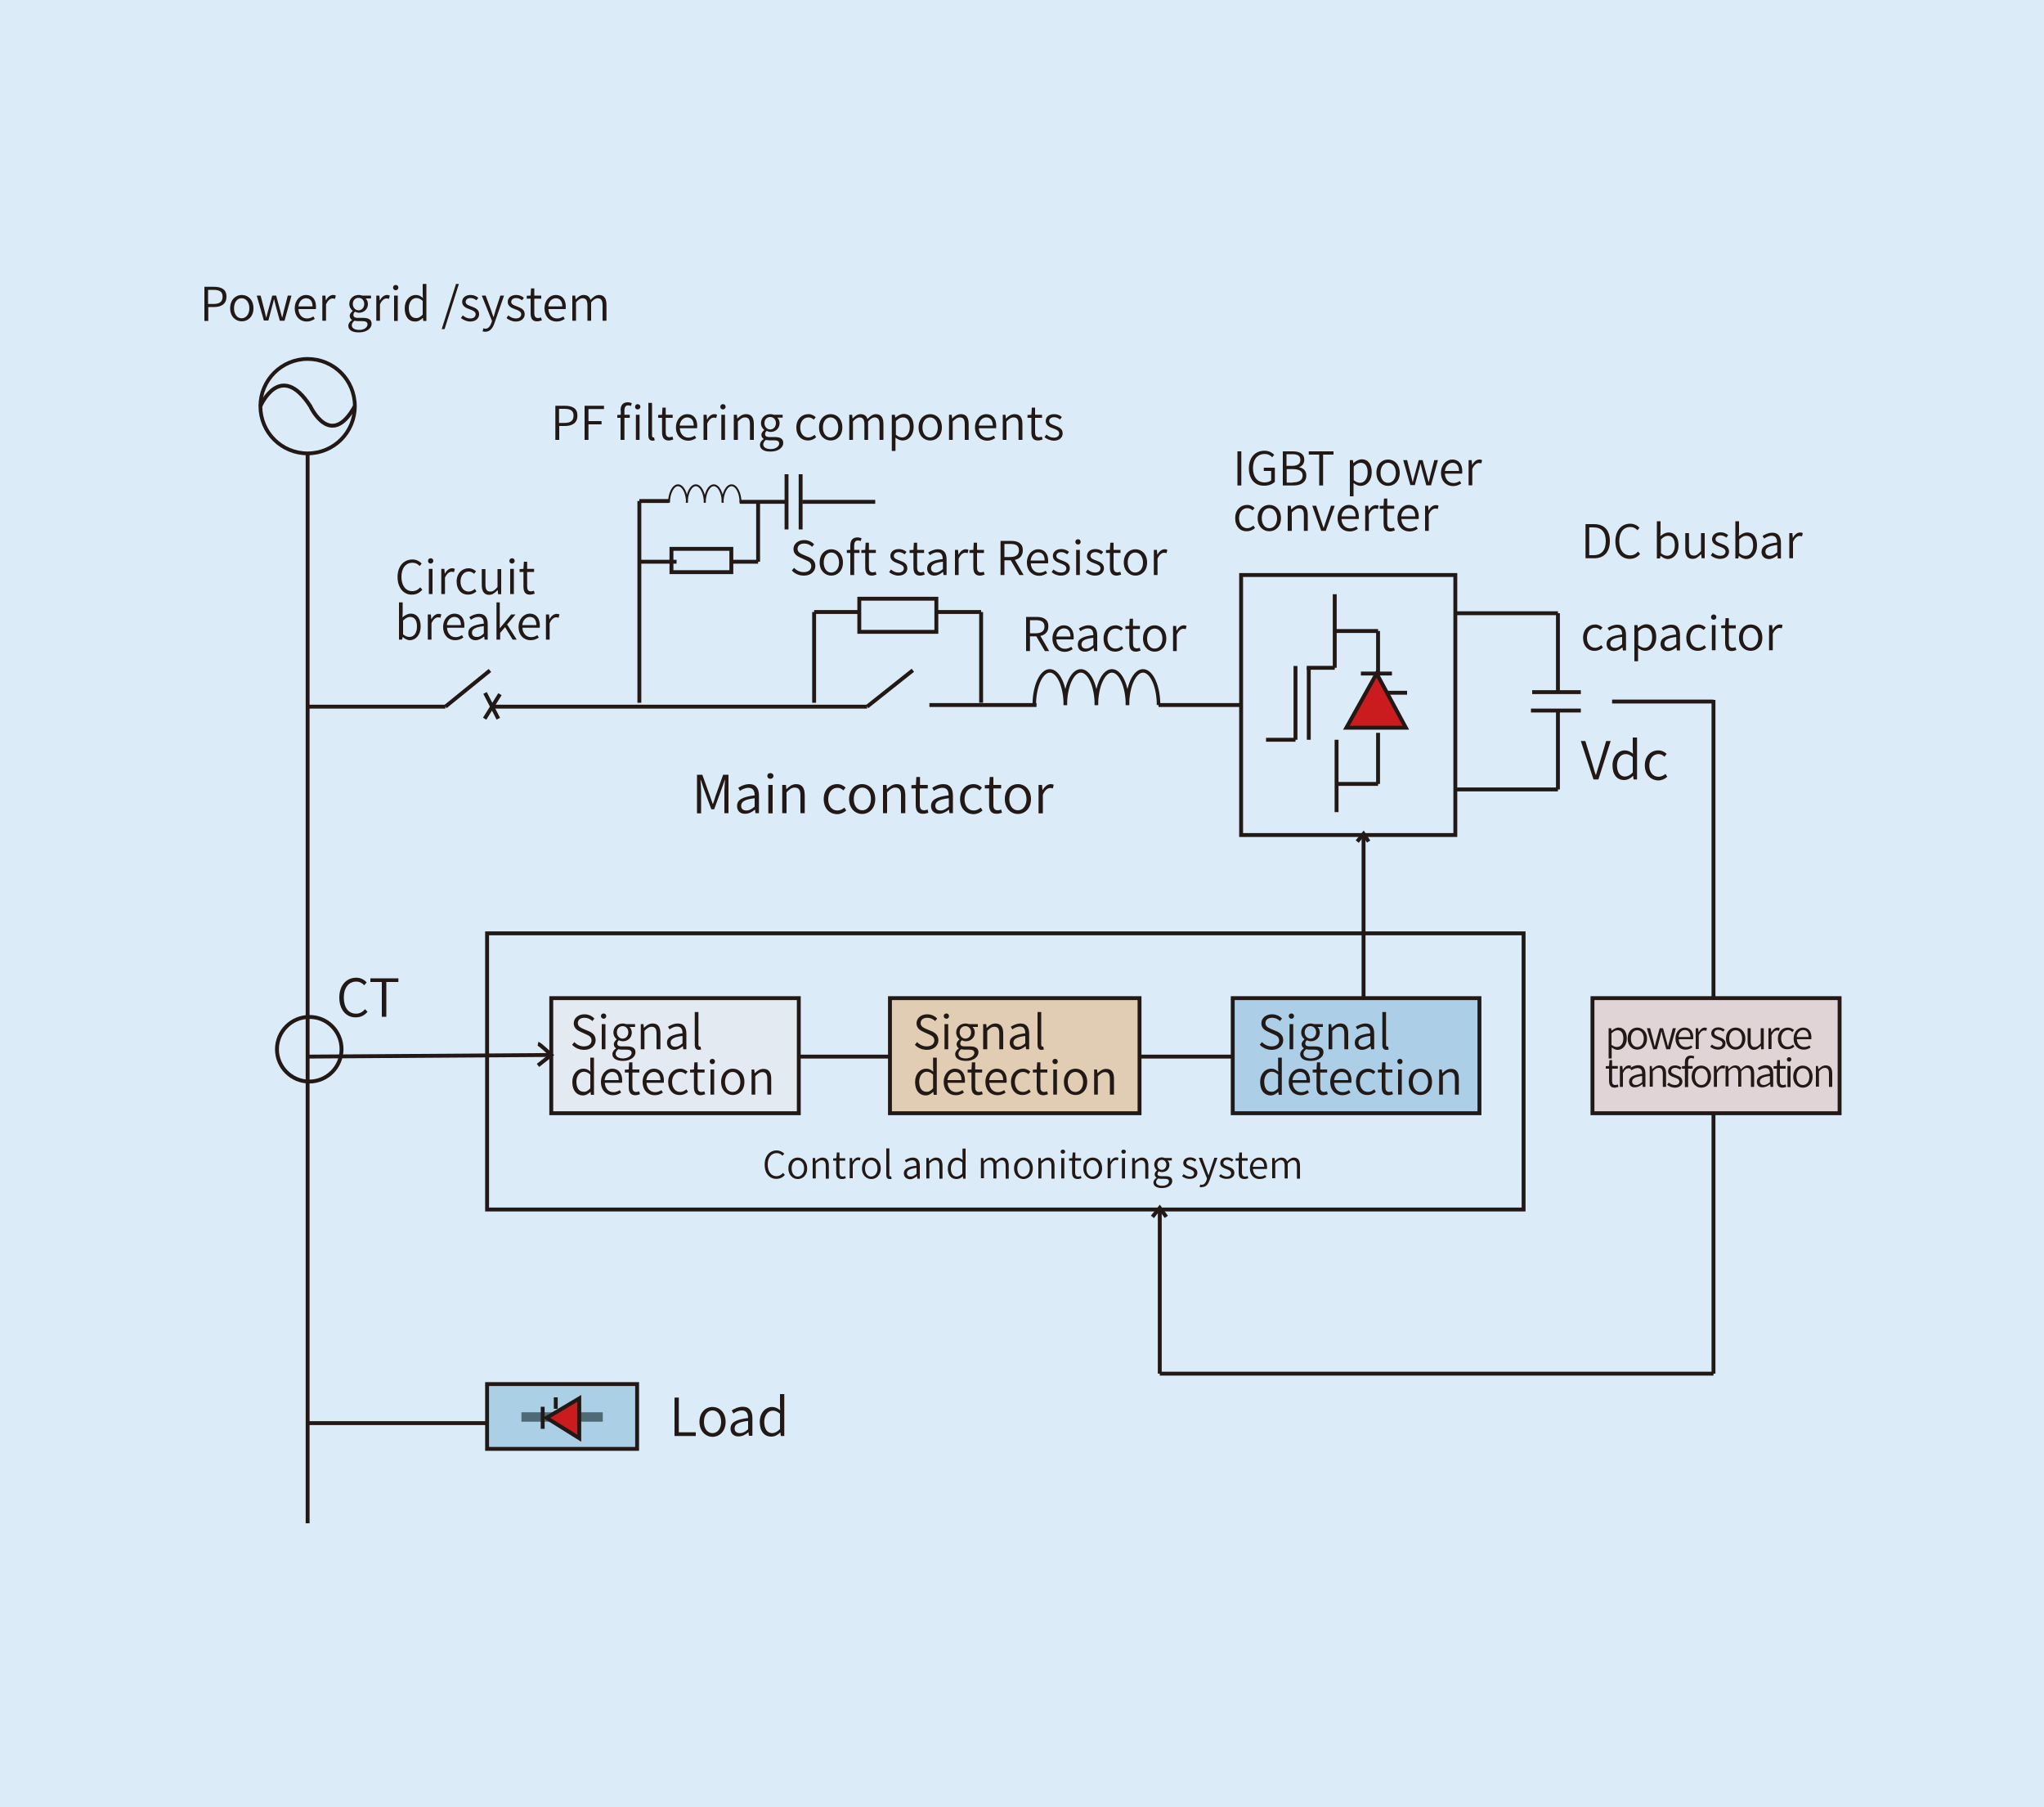 <?xml version="1.0" encoding="utf-8"?>
<!-- Generator: Adobe Illustrator 24.2.1, SVG Export Plug-In . SVG Version: 6.00 Build 0)  -->
<svg version="1.1" id="图层_1" xmlns="http://www.w3.org/2000/svg" xmlns:xlink="http://www.w3.org/1999/xlink" x="0px" y="0px"
	 viewBox="0 0 1000 884" style="enable-background:new 0 0 1000 884;" xml:space="preserve">
<style type="text/css">
	.st0{fill:#DBEBF7;}
	.st1{fill:#ABD0E6;}
	.st2{fill:none;stroke:#221815;stroke-width:1.902;stroke-miterlimit:10;}
	.st3{fill:#4D6A75;}
	.st4{fill:none;stroke:#221815;stroke-width:1.837;stroke-miterlimit:10;}
	.st5{fill:#E3EAF2;}
	.st6{fill:#E1CDB3;}
	.st7{fill:#ACCFE7;}
	.st8{fill:#E1D4D7;}
	.st9{fill:#221815;}
	.st10{fill:none;stroke:#221815;stroke-width:1.716;stroke-miterlimit:10;}
	.st11{fill:none;stroke:#221815;stroke-width:0.924;stroke-miterlimit:10;}
	.st12{fill:#CA1B1F;}
</style>
<rect y="0" class="st0" width="1000" height="884"/>
<g>
	<rect x="238.3" y="677.1" class="st1" width="73.4" height="31.7"/>
	<rect x="238.3" y="677.1" class="st2" width="73.4" height="31.7"/>
	<rect x="255.1" y="690.9" class="st3" width="39.8" height="4.6"/>
	<path class="st4" d="M173.6,198.7c0,12.8-10.3,23.1-23.1,23.1c-12.8,0-23.1-10.3-23.1-23.1c0-12.7,10.3-23.1,23.1-23.1
		C163.3,175.6,173.6,185.9,173.6,198.7z"/>
	<path class="st2" d="M167.1,513.3c0,8.7-7.1,15.8-15.8,15.8c-8.7,0-15.8-7.1-15.8-15.8c0-8.7,7.1-15.8,15.8-15.8
		C160,497.4,167.1,504.5,167.1,513.3z"/>
	<path class="st2" d="M127.4,198.7c0,0,9.7-22.7,24.4,0c0,0,9.9,21.5,21.8,0"/>
	<line class="st2" x1="150.5" y1="221.8" x2="150.5" y2="745.2"/>
	<line class="st2" x1="150.5" y1="696.2" x2="238.3" y2="696.2"/>
	<line class="st2" x1="265.5" y1="688.2" x2="265.5" y2="699"/>
	<line class="st2" x1="271.9" y1="683.6" x2="271.9" y2="689.2"/>
	<line class="st2" x1="150.5" y1="516.9" x2="269.7" y2="516.1"/>
	<line class="st2" x1="390.7" y1="516.9" x2="439.3" y2="516.9"/>
	<line class="st2" x1="557.5" y1="516.9" x2="605.6" y2="516.9"/>
	<line class="st2" x1="667.1" y1="488.3" x2="667.1" y2="408.5"/>
	<line class="st2" x1="838.3" y1="488.3" x2="838.3" y2="342.4"/>
	<line class="st2" x1="788.7" y1="343.2" x2="838.3" y2="343.2"/>
	<line class="st2" x1="749.6" y1="338.6" x2="773.4" y2="338.6"/>
	<line class="st2" x1="749" y1="347.6" x2="773.4" y2="347.6"/>
	<line class="st2" x1="712" y1="300" x2="762.2" y2="300"/>
	<line class="st2" x1="762.2" y1="338.6" x2="762.2" y2="300"/>
	<line class="st2" x1="762.2" y1="347.6" x2="762.2" y2="386.2"/>
	<line class="st2" x1="712" y1="386.2" x2="762.2" y2="386.2"/>
	<line class="st2" x1="150.5" y1="345.7" x2="217.9" y2="345.7"/>
	<line class="st2" x1="239.7" y1="328" x2="217.9" y2="345.7"/>
	<line class="st2" x1="240.7" y1="345.7" x2="424.2" y2="345.7"/>
	<line class="st2" x1="446.6" y1="327.9" x2="424.2" y2="345.7"/>
	<line class="st2" x1="312.8" y1="343.8" x2="312.8" y2="245.1"/>
	<line class="st2" x1="327.3" y1="245.1" x2="312.8" y2="245.1"/>
	<line class="st2" x1="384.8" y1="232" x2="384.8" y2="259"/>
	<line class="st2" x1="391.7" y1="259" x2="391.7" y2="232"/>
	<line class="st2" x1="361.9" y1="245.5" x2="384.8" y2="245.5"/>
	<line class="st2" x1="392.5" y1="245.5" x2="428.2" y2="245.5"/>
	<line class="st2" x1="370.9" y1="245.5" x2="370.9" y2="274.8"/>
	<line class="st2" x1="357.9" y1="274.8" x2="370.9" y2="274.8"/>
	<line class="st2" x1="313.4" y1="274.8" x2="331" y2="274.8"/>
	<rect x="328.5" y="268.5" class="st2" width="29.3" height="11.4"/>
	<rect x="420.4" y="292.9" class="st2" width="37.7" height="16.2"/>
	<rect x="238.3" y="456.6" class="st2" width="507.1" height="135.1"/>
	<rect x="269.7" y="488.3" class="st5" width="121.1" height="56.3"/>
	<rect x="269.7" y="488.3" class="st2" width="121.1" height="56.3"/>
	<rect x="435.4" y="488.3" class="st6" width="122.1" height="56.3"/>
	<rect x="435.4" y="488.3" class="st2" width="122.1" height="56.3"/>
	<rect x="603.1" y="488.3" class="st7" width="120.7" height="56.3"/>
	<rect x="603.1" y="488.3" class="st2" width="120.7" height="56.3"/>
	<rect x="779.1" y="488.3" class="st8" width="120.9" height="56.3"/>
	<rect x="779.1" y="488.3" class="st2" width="120.9" height="56.3"/>
	<rect x="607.2" y="281.3" class="st2" width="104.8" height="127.2"/>
	<line class="st2" x1="398.3" y1="343.8" x2="398.3" y2="299.4"/>
	<line class="st2" x1="420.4" y1="299.4" x2="398.3" y2="299.4"/>
	<line class="st2" x1="458.1" y1="299.4" x2="480" y2="299.4"/>
	<line class="st2" x1="480" y1="343.8" x2="480" y2="299.4"/>
	<line class="st2" x1="454.7" y1="344.9" x2="507.1" y2="344.9"/>
	<line class="st2" x1="566.8" y1="344.9" x2="607.2" y2="344.9"/>
	<line class="st2" x1="653" y1="290.7" x2="653" y2="326.7"/>
	<line class="st2" x1="639.3" y1="326.7" x2="653" y2="326.7"/>
	<line class="st2" x1="640.3" y1="361.9" x2="640.3" y2="326.7"/>
	<line class="st2" x1="653.9" y1="361.9" x2="653.9" y2="397.3"/>
	<line class="st2" x1="674.2" y1="358.5" x2="674.2" y2="383.5"/>
	<line class="st2" x1="653.9" y1="383.5" x2="674.2" y2="383.5"/>
	<line class="st2" x1="619.4" y1="361.9" x2="633.8" y2="361.9"/>
	<line class="st2" x1="633.8" y1="325.8" x2="633.8" y2="361.9"/>
	<line class="st2" x1="653" y1="308.7" x2="674.2" y2="308.7"/>
	<line class="st2" x1="674.2" y1="329.5" x2="674.2" y2="308.7"/>
	<line class="st2" x1="665.8" y1="329.5" x2="681" y2="329.5"/>
	<line class="st2" x1="679.1" y1="338.9" x2="688.4" y2="338.9"/>
	<line class="st2" x1="567.4" y1="591.6" x2="567.4" y2="672"/>
	<line class="st2" x1="838.3" y1="672" x2="567.4" y2="672"/>
	<line class="st2" x1="838.3" y1="544.6" x2="838.3" y2="672"/>
	<path class="st9" d="M100,140.3h4.6c3.8,0,6.2,1.3,6.2,4.8c0,3.5-2.4,5.1-6.1,5.1h-2.8v6.8H100V140.3z M104.4,148.7
		c3.1,0,4.5-1.1,4.5-3.6c0-2.5-1.6-3.3-4.6-3.3h-2.5v6.9H104.4z M112.6,150.8c0-4.1,2.6-6.5,5.7-6.5s5.7,2.4,5.7,6.5
		c0,4.1-2.7,6.4-5.7,6.4S112.6,154.9,112.6,150.8z M122,150.8c0-2.9-1.6-4.9-3.8-4.9c-2.2,0-3.7,2-3.7,4.9c0,2.9,1.5,4.9,3.7,4.9
		C120.4,155.7,122,153.7,122,150.8z M125.6,144.6h1.9l1.9,7.3c0.3,1.2,0.5,2.3,0.8,3.4h0.1c0.3-1.1,0.5-2.2,0.9-3.4l2-7.3h1.9l2,7.3
		c0.3,1.2,0.6,2.3,0.9,3.4h0.1c0.3-1.1,0.5-2.2,0.8-3.4l1.9-7.3h1.8l-3.4,12.3h-2.3l-1.9-6.9c-0.3-1.2-0.6-2.3-0.9-3.6H134
		c-0.3,1.3-0.5,2.4-0.9,3.6l-1.8,6.8h-2.2L125.6,144.6z M144.2,150.8c0-4,2.7-6.5,5.5-6.5c3.1,0,4.9,2.2,4.9,5.8
		c0,0.4,0,0.8-0.1,1.1H146c0.1,2.7,1.8,4.6,4.2,4.6c1.2,0,2.2-0.4,3.1-1l0.7,1.2c-1.1,0.7-2.3,1.3-4,1.3
		C146.8,157.3,144.2,154.9,144.2,150.8z M152.9,149.9c0-2.6-1.2-4-3.2-4c-1.8,0-3.4,1.5-3.7,4H152.9z M157.7,144.6h1.5l0.2,2.3h0.1
		c0.8-1.6,2.1-2.6,3.5-2.6c0.5,0,0.9,0.1,1.3,0.3l-0.4,1.6c-0.4-0.1-0.7-0.2-1.2-0.2c-1,0-2.3,0.8-3.2,2.9v8h-1.8V144.6z
		 M170.4,159.4c0-1,0.7-2.1,1.8-2.8v-0.1c-0.6-0.4-1.1-1-1.1-2c0-1,0.8-1.8,1.4-2.3V152c-0.8-0.6-1.6-1.8-1.6-3.3
		c0-2.7,2.1-4.4,4.6-4.4c0.7,0,1.3,0.2,1.7,0.3h4.3v1.4h-2.6c0.6,0.6,1.1,1.6,1.1,2.7c0,2.6-2,4.3-4.4,4.3c-0.6,0-1.3-0.2-1.9-0.5
		c-0.5,0.4-0.8,0.8-0.8,1.6c0,0.8,0.5,1.4,2.2,1.4h2.5c2.8,0,4.2,0.9,4.2,2.9c0,2.2-2.4,4.2-6.1,4.2
		C172.5,162.7,170.4,161.5,170.4,159.4z M179.8,158.7c0-1.2-0.9-1.6-2.6-1.6H175c-0.4,0-1-0.1-1.6-0.2c-0.9,0.7-1.3,1.5-1.3,2.2
		c0,1.4,1.4,2.3,3.7,2.3C178.2,161.4,179.8,160.1,179.8,158.7z M178.2,148.7c0-1.9-1.3-3-2.8-3c-1.5,0-2.8,1.1-2.8,3
		c0,1.8,1.3,3.1,2.8,3.1C176.9,151.8,178.2,150.6,178.2,148.7z M184.1,144.6h1.5l0.2,2.3h0.1c0.8-1.6,2.1-2.6,3.5-2.6
		c0.5,0,0.9,0.1,1.3,0.3l-0.4,1.6c-0.4-0.1-0.7-0.2-1.2-0.2c-1,0-2.3,0.8-3.2,2.9v8h-1.8V144.6z M192.3,140.7c0-0.8,0.6-1.3,1.3-1.3
		c0.7,0,1.3,0.5,1.3,1.3c0,0.7-0.6,1.3-1.3,1.3C192.9,142,192.3,141.5,192.3,140.7z M192.8,144.6h1.8V157h-1.8V144.6z M198,150.8
		c0-4,2.5-6.5,5.4-6.5c1.5,0,2.4,0.5,3.5,1.5l-0.1-2.1v-4.8h1.8V157h-1.5l-0.2-1.5h0c-1,1-2.3,1.8-3.8,1.8
		C199.9,157.3,198,154.9,198,150.8z M206.8,153.9v-6.7c-1.1-1-2.1-1.4-3.1-1.4c-2.1,0-3.7,2-3.7,4.9c0,3,1.3,4.9,3.5,4.9
		C204.6,155.7,205.7,155.1,206.8,153.9z M223.1,138.9h1.4l-7,22.1h-1.4L223.1,138.9z M225.5,155.6l0.9-1.3c1.1,0.9,2.2,1.5,3.7,1.5
		c1.7,0,2.6-0.9,2.6-2.1c0-1.3-1.5-1.9-2.9-2.4c-1.8-0.6-3.7-1.5-3.7-3.6c0-1.9,1.5-3.4,4.2-3.4c1.5,0,2.8,0.6,3.7,1.4l-0.9,1.2
		c-0.8-0.6-1.7-1.1-2.9-1.1c-1.6,0-2.4,0.9-2.4,1.9c0,1.2,1.4,1.7,2.8,2.2c1.8,0.7,3.8,1.4,3.8,3.8c0,2-1.6,3.6-4.4,3.6
		C228.4,157.3,226.7,156.5,225.5,155.6z M236.1,162.1l0.4-1.5c0.3,0.1,0.6,0.2,1,0.2c1.4,0,2.3-1.2,2.9-2.8l0.3-1l-5-12.4h1.9l2.6,7
		c0.4,1.1,0.8,2.3,1.2,3.5h0.1c0.3-1.1,0.7-2.4,1-3.5l2.3-7h1.8l-4.7,13.5c-0.8,2.3-2.1,4.2-4.5,4.2
		C237,162.3,236.5,162.2,236.1,162.1z M247.8,155.6l0.9-1.3c1.1,0.9,2.2,1.5,3.7,1.5c1.7,0,2.6-0.9,2.6-2.1c0-1.3-1.5-1.9-2.9-2.4
		c-1.8-0.6-3.7-1.5-3.7-3.6c0-1.9,1.5-3.4,4.2-3.4c1.5,0,2.8,0.6,3.7,1.4l-0.9,1.2c-0.8-0.6-1.7-1.1-2.9-1.1c-1.6,0-2.4,0.9-2.4,1.9
		c0,1.2,1.4,1.7,2.8,2.2c1.8,0.7,3.8,1.4,3.8,3.8c0,2-1.6,3.6-4.4,3.6C250.6,157.3,248.9,156.5,247.8,155.6z M259.6,153.2v-7.1h-1.9
		v-1.4l1.9-0.1l0.2-3.5h1.6v3.5h3.4v1.5h-3.4v7.1c0,1.5,0.5,2.4,1.9,2.4c0.5,0,1-0.2,1.4-0.3l0.4,1.4c-0.7,0.2-1.5,0.5-2.2,0.5
		C260.4,157.3,259.6,155.7,259.6,153.2z M266.4,150.8c0-4,2.7-6.5,5.5-6.5c3.1,0,4.9,2.2,4.9,5.8c0,0.4,0,0.8-0.1,1.1h-8.4
		c0.1,2.7,1.8,4.6,4.2,4.6c1.2,0,2.2-0.4,3.1-1l0.7,1.2c-1.1,0.7-2.3,1.3-4,1.3C269,157.3,266.4,154.9,266.4,150.8z M275.1,149.9
		c0-2.6-1.2-4-3.2-4c-1.8,0-3.4,1.5-3.7,4H275.1z M279.9,144.6h1.5l0.2,1.8h0.1c1.1-1.2,2.4-2.1,3.8-2.1c1.9,0,2.9,0.9,3.4,2.4
		c1.3-1.4,2.6-2.4,4.1-2.4c2.5,0,3.7,1.7,3.7,4.8v7.8h-1.9v-7.6c0-2.4-0.8-3.4-2.4-3.4c-1,0-2.1,0.7-3.2,2v9h-1.8v-7.6
		c0-2.4-0.8-3.4-2.4-3.4c-1,0-2.1,0.7-3.2,2v9h-1.8V144.6z"/>
	<path class="st9" d="M271.7,198.5h4.6c3.8,0,6.2,1.3,6.2,4.8c0,3.5-2.4,5.1-6.1,5.1h-2.8v6.8h-1.9V198.5z M276.1,206.9
		c3.1,0,4.5-1.1,4.5-3.6c0-2.5-1.6-3.3-4.6-3.3h-2.5v6.9H276.1z M286,198.5h9.5v1.6h-7.6v5.9h6.4v1.6h-6.4v7.6H286V198.5z
		 M303.6,200.8c0-2.5,1.1-4,3.5-4c0.7,0,1.4,0.2,2,0.4l-0.4,1.4c-0.5-0.2-1-0.3-1.4-0.3c-1.2,0-1.8,0.9-1.8,2.5v2.1h2.6v1.5h-2.6
		v10.8h-1.9v-10.8H302V203l1.7-0.1V200.8z M313.3,199c0,0.7-0.6,1.3-1.3,1.3c-0.8,0-1.3-0.5-1.3-1.3c0-0.8,0.6-1.3,1.3-1.3
		C312.7,197.8,313.3,198.2,313.3,199z M311.1,202.9h1.8v12.3h-1.8V202.9z M317.2,213v-15.9h1.8v16c0,0.6,0.3,0.9,0.6,0.9
		c0.1,0,0.2,0,0.4,0l0.3,1.4c-0.3,0.1-0.6,0.2-1.1,0.2C317.8,215.5,317.2,214.6,317.2,213z M323.9,211.5v-7.1h-1.9V203l1.9-0.1
		l0.2-3.5h1.6v3.5h3.4v1.5h-3.4v7.1c0,1.5,0.5,2.4,1.9,2.4c0.5,0,1-0.2,1.4-0.3l0.4,1.4c-0.7,0.2-1.5,0.5-2.2,0.5
		C324.8,215.5,323.9,213.9,323.9,211.5z M330.7,209.1c0-4,2.7-6.5,5.5-6.5c3.1,0,4.9,2.2,4.9,5.8c0,0.4,0,0.8-0.1,1.1h-8.4
		c0.1,2.7,1.8,4.6,4.2,4.6c1.2,0,2.2-0.4,3.1-1l0.7,1.2c-1.1,0.7-2.3,1.3-4,1.3C333.3,215.5,330.7,213.1,330.7,209.1z M339.4,208.2
		c0-2.6-1.2-4-3.2-4c-1.8,0-3.4,1.5-3.7,4H339.4z M344.2,202.9h1.5l0.2,2.3h0.1c0.8-1.6,2.1-2.6,3.5-2.6c0.5,0,0.9,0.1,1.3,0.3
		l-0.4,1.6c-0.4-0.1-0.7-0.2-1.2-0.2c-1,0-2.3,0.8-3.2,2.9v8h-1.8V202.9z M352.4,199c0-0.8,0.6-1.3,1.3-1.3c0.7,0,1.3,0.5,1.3,1.3
		c0,0.7-0.6,1.3-1.3,1.3C353,200.3,352.4,199.8,352.4,199z M352.9,202.9h1.8v12.3h-1.8V202.9z M359,202.9h1.5l0.2,1.8h0.1
		c1.2-1.2,2.5-2.1,4.2-2.1c2.6,0,3.8,1.7,3.8,4.8v7.8h-1.9v-7.6c0-2.4-0.7-3.4-2.4-3.4c-1.3,0-2.2,0.7-3.5,2v9H359V202.9z
		 M371.8,217.6c0-1,0.7-2.1,1.8-2.8v-0.1c-0.6-0.4-1.1-1-1.1-2c0-1,0.8-1.8,1.4-2.3v-0.1c-0.8-0.6-1.6-1.8-1.6-3.3
		c0-2.7,2.1-4.4,4.6-4.4c0.7,0,1.3,0.2,1.7,0.3h4.3v1.4h-2.6c0.6,0.6,1.1,1.6,1.1,2.7c0,2.6-2,4.3-4.4,4.3c-0.6,0-1.3-0.2-1.9-0.5
		c-0.5,0.4-0.8,0.8-0.8,1.6c0,0.8,0.5,1.4,2.2,1.4h2.5c2.8,0,4.2,0.9,4.2,2.9c0,2.2-2.4,4.2-6.1,4.2
		C373.9,221,371.8,219.8,371.8,217.6z M381.2,217c0-1.2-0.9-1.6-2.6-1.6h-2.3c-0.4,0-1-0.1-1.6-0.2c-0.9,0.7-1.3,1.5-1.3,2.2
		c0,1.4,1.4,2.3,3.7,2.3C379.6,219.7,381.2,218.3,381.2,217z M379.6,207c0-1.9-1.3-3-2.8-3c-1.5,0-2.8,1.1-2.8,3
		c0,1.8,1.3,3.1,2.8,3.1C378.3,210.1,379.6,208.9,379.6,207z M389.6,209.1c0-4.1,2.7-6.5,5.9-6.5c1.6,0,2.7,0.7,3.6,1.5l-1,1.2
		c-0.7-0.7-1.5-1.1-2.6-1.1c-2.3,0-4,2-4,4.9c0,2.9,1.6,4.9,4,4.9c1.2,0,2.2-0.6,3-1.3l0.8,1.2c-1.1,1-2.5,1.6-4,1.6
		C392.1,215.5,389.6,213.2,389.6,209.1z M400.7,209.1c0-4.1,2.6-6.5,5.7-6.5s5.7,2.4,5.7,6.5c0,4.1-2.7,6.4-5.7,6.4
		S400.7,213.2,400.7,209.1z M410.1,209.1c0-2.9-1.6-4.9-3.8-4.9c-2.2,0-3.7,2-3.7,4.9c0,2.9,1.5,4.9,3.7,4.9
		C408.5,214,410.1,212,410.1,209.1z M415.4,202.9h1.5l0.2,1.8h0.1c1.1-1.2,2.4-2.1,3.8-2.1c1.9,0,2.9,0.9,3.4,2.4
		c1.3-1.4,2.6-2.4,4.1-2.4c2.5,0,3.7,1.7,3.7,4.8v7.8h-1.9v-7.6c0-2.4-0.8-3.4-2.4-3.4c-1,0-2.1,0.7-3.2,2v9h-1.8v-7.6
		c0-2.4-0.8-3.4-2.4-3.4c-1,0-2.1,0.7-3.2,2v9h-1.8V202.9z M436.3,202.9h1.5l0.2,1.4h0.1c1.1-0.9,2.5-1.8,4-1.8
		c3.2,0,4.9,2.5,4.9,6.3c0,4.2-2.5,6.7-5.4,6.7c-1.1,0-2.3-0.5-3.5-1.4l0,2.2v4.3h-1.8V202.9z M445.1,208.9c0-2.8-1-4.7-3.4-4.7
		c-1.1,0-2.2,0.6-3.4,1.8v6.7c1.2,1,2.3,1.3,3.1,1.3C443.5,214,445.1,212,445.1,208.9z M449.4,209.1c0-4.1,2.6-6.5,5.7-6.5
		s5.7,2.4,5.7,6.5c0,4.1-2.7,6.4-5.7,6.4S449.4,213.2,449.4,209.1z M458.8,209.1c0-2.9-1.6-4.9-3.8-4.9c-2.2,0-3.7,2-3.7,4.9
		c0,2.9,1.5,4.9,3.7,4.9C457.3,214,458.8,212,458.8,209.1z M464.1,202.9h1.5l0.2,1.8h0.1c1.2-1.2,2.5-2.1,4.2-2.1
		c2.6,0,3.8,1.7,3.8,4.8v7.8h-1.9v-7.6c0-2.4-0.7-3.4-2.4-3.4c-1.3,0-2.2,0.7-3.5,2v9h-1.8V202.9z M477,209.1c0-4,2.7-6.5,5.5-6.5
		c3.1,0,4.9,2.2,4.9,5.8c0,0.4,0,0.8-0.1,1.1h-8.4c0.1,2.7,1.8,4.6,4.2,4.6c1.2,0,2.2-0.4,3.1-1l0.7,1.2c-1.1,0.7-2.3,1.3-4,1.3
		C479.6,215.5,477,213.1,477,209.1z M485.7,208.2c0-2.6-1.2-4-3.2-4c-1.8,0-3.4,1.5-3.7,4H485.7z M490.4,202.9h1.5l0.2,1.8h0.1
		c1.2-1.2,2.5-2.1,4.2-2.1c2.6,0,3.8,1.7,3.8,4.8v7.8h-1.9v-7.6c0-2.4-0.7-3.4-2.4-3.4c-1.3,0-2.2,0.7-3.5,2v9h-1.8V202.9z
		 M504.6,211.5v-7.1h-1.9V203l1.9-0.1l0.2-3.5h1.6v3.5h3.4v1.5h-3.4v7.1c0,1.5,0.5,2.4,1.9,2.4c0.5,0,1-0.2,1.4-0.3l0.4,1.4
		c-0.7,0.2-1.5,0.5-2.2,0.5C505.4,215.5,504.6,213.9,504.6,211.5z M511,213.9l0.9-1.3c1.1,0.9,2.2,1.5,3.7,1.5
		c1.7,0,2.6-0.9,2.6-2.1c0-1.3-1.5-1.9-2.9-2.4c-1.8-0.6-3.7-1.5-3.7-3.6c0-1.9,1.5-3.4,4.2-3.4c1.5,0,2.8,0.6,3.7,1.4l-0.9,1.2
		c-0.8-0.6-1.7-1.1-2.9-1.1c-1.6,0-2.4,0.9-2.4,1.9c0,1.2,1.4,1.7,2.8,2.2c1.8,0.7,3.8,1.4,3.8,3.8c0,2-1.6,3.6-4.4,3.6
		C513.8,215.5,512.2,214.8,511,213.9z"/>
	<path class="st9" d="M387.4,279.1l1.1-1.3c1.2,1.3,2.9,2.1,4.7,2.1c2.3,0,3.7-1.2,3.7-2.9c0-1.8-1.3-2.4-2.9-3.1l-2.4-1.1
		c-1.6-0.7-3.4-1.8-3.4-4.2c0-2.5,2.2-4.4,5.2-4.4c2,0,3.7,0.8,4.9,2.1l-1,1.2c-1-1-2.3-1.6-3.9-1.6c-1.9,0-3.2,1-3.2,2.6
		c0,1.7,1.5,2.3,2.8,2.9l2.4,1c1.9,0.8,3.5,2,3.5,4.5c0,2.6-2.2,4.7-5.6,4.7C390.8,281.6,388.8,280.6,387.4,279.1z M401,275.2
		c0-4.1,2.6-6.5,5.7-6.5s5.7,2.4,5.7,6.5c0,4.1-2.7,6.4-5.7,6.4S401,279.2,401,275.2z M410.5,275.2c0-2.9-1.6-4.9-3.8-4.9
		c-2.2,0-3.7,2-3.7,4.9c0,2.9,1.5,4.9,3.7,4.9C408.9,280,410.5,278.1,410.5,275.2z M421.1,264.7c-0.5-0.2-1-0.3-1.4-0.3
		c-1.2,0-1.8,0.9-1.8,2.5v2.1h2.6v1.5h-2.6v10.8H416v-10.8h-1.7v-1.4l1.7-0.1v-2.1c0-2.5,1.1-4,3.5-4c0.7,0,1.4,0.2,2,0.4
		L421.1,264.7z M423.3,277.6v-7.1h-1.9v-1.4l1.9-0.1l0.2-3.5h1.6v3.5h3.4v1.5h-3.4v7.1c0,1.5,0.5,2.4,1.9,2.4c0.5,0,1-0.2,1.4-0.3
		l0.4,1.4c-0.7,0.2-1.5,0.5-2.2,0.5C424.1,281.6,423.3,280,423.3,277.6z M435,279.9l0.9-1.3c1.1,0.9,2.2,1.5,3.7,1.5
		c1.7,0,2.6-0.9,2.6-2.1c0-1.3-1.5-1.9-2.9-2.4c-1.8-0.6-3.7-1.5-3.7-3.6c0-1.9,1.5-3.4,4.2-3.4c1.5,0,2.8,0.6,3.7,1.4l-0.9,1.2
		c-0.8-0.6-1.7-1.1-2.9-1.1c-1.6,0-2.4,0.9-2.4,1.9c0,1.2,1.4,1.7,2.8,2.2c1.8,0.7,3.8,1.4,3.8,3.8c0,2-1.6,3.6-4.4,3.6
		C437.9,281.6,436.2,280.9,435,279.9z M446.9,277.6v-7.1H445v-1.4l1.9-0.1l0.2-3.5h1.6v3.5h3.4v1.5h-3.4v7.1c0,1.5,0.5,2.4,1.9,2.4
		c0.5,0,1-0.2,1.4-0.3l0.4,1.4c-0.7,0.2-1.5,0.5-2.2,0.5C447.7,281.6,446.9,280,446.9,277.6z M453.6,278.1c0-2.7,2.3-4,7.6-4.6
		c0-1.7-0.5-3.3-2.6-3.3c-1.5,0-2.8,0.7-3.7,1.4l-0.8-1.3c1.1-0.7,2.8-1.6,4.8-1.6c3,0,4.2,2,4.2,5v7.6h-1.5l-0.2-1.5h-0.1
		c-1.2,1-2.6,1.8-4.2,1.8C455.2,281.6,453.6,280.4,453.6,278.1z M461.3,278.4v-3.6c-4.4,0.5-5.8,1.6-5.8,3.2c0,1.5,1,2.1,2.3,2.1
		C458.9,280.1,460,279.5,461.3,278.4z M467.2,269h1.5l0.2,2.3h0.1c0.8-1.6,2.1-2.6,3.5-2.6c0.5,0,0.9,0.1,1.3,0.3l-0.4,1.6
		c-0.4-0.1-0.7-0.2-1.2-0.2c-1,0-2.3,0.8-3.2,2.9v8h-1.8V269z M476.2,277.6v-7.1h-1.9v-1.4l1.9-0.1l0.2-3.5h1.6v3.5h3.4v1.5H478v7.1
		c0,1.5,0.5,2.4,1.9,2.4c0.5,0,1-0.2,1.4-0.3l0.4,1.4c-0.7,0.2-1.5,0.5-2.2,0.5C477,281.6,476.2,280,476.2,277.6z M498.7,281.3
		l-4.2-7.2h-3.1v7.2h-1.9v-16.7h5.1c3.4,0,5.8,1.2,5.8,4.6c0,2.6-1.5,4.2-3.9,4.7l4.3,7.4H498.7z M491.4,272.5h2.9
		c2.7,0,4.2-1.1,4.2-3.3c0-2.3-1.5-3.1-4.2-3.1h-2.9V272.5z M502.4,275.2c0-4,2.7-6.5,5.5-6.5c3.1,0,4.9,2.2,4.9,5.8
		c0,0.4,0,0.8-0.1,1.1h-8.4c0.1,2.7,1.8,4.6,4.2,4.6c1.2,0,2.2-0.4,3.1-1l0.7,1.2c-1.1,0.7-2.3,1.3-4,1.3
		C505,281.6,502.4,279.2,502.4,275.2z M511.1,274.2c0-2.6-1.2-4-3.2-4c-1.8,0-3.4,1.5-3.7,4H511.1z M514.5,279.9l0.9-1.3
		c1.1,0.9,2.2,1.5,3.7,1.5c1.7,0,2.6-0.9,2.6-2.1c0-1.3-1.5-1.9-2.9-2.4c-1.8-0.6-3.7-1.5-3.7-3.6c0-1.9,1.5-3.4,4.2-3.4
		c1.5,0,2.8,0.6,3.7,1.4l-0.9,1.2c-0.8-0.6-1.7-1.1-2.9-1.1c-1.6,0-2.4,0.9-2.4,1.9c0,1.2,1.4,1.7,2.8,2.2c1.8,0.7,3.8,1.4,3.8,3.8
		c0,2-1.6,3.6-4.4,3.6C517.3,281.6,515.6,280.9,514.5,279.9z M526.1,265.1c0-0.8,0.6-1.3,1.3-1.3c0.7,0,1.3,0.5,1.3,1.3
		c0,0.7-0.6,1.3-1.3,1.3C526.6,266.3,526.1,265.8,526.1,265.1z M526.5,269h1.8v12.3h-1.8V269z M531.2,279.9l0.9-1.3
		c1.1,0.9,2.2,1.5,3.7,1.5c1.7,0,2.6-0.9,2.6-2.1c0-1.3-1.5-1.9-2.9-2.4c-1.8-0.6-3.7-1.5-3.7-3.6c0-1.9,1.5-3.4,4.2-3.4
		c1.5,0,2.8,0.6,3.7,1.4l-0.9,1.2c-0.8-0.6-1.7-1.1-2.9-1.1c-1.6,0-2.4,0.9-2.4,1.9c0,1.2,1.4,1.7,2.8,2.2c1.8,0.7,3.8,1.4,3.8,3.8
		c0,2-1.6,3.6-4.4,3.6C534,281.6,532.3,280.9,531.2,279.9z M543,277.6v-7.1h-1.9v-1.4l1.9-0.1l0.2-3.5h1.6v3.5h3.4v1.5h-3.4v7.1
		c0,1.5,0.5,2.4,1.9,2.4c0.5,0,1-0.2,1.4-0.3l0.4,1.4c-0.7,0.2-1.5,0.5-2.2,0.5C543.9,281.6,543,280,543,277.6z M549.8,275.2
		c0-4.1,2.6-6.5,5.7-6.5s5.7,2.4,5.7,6.5c0,4.1-2.7,6.4-5.7,6.4S549.8,279.2,549.8,275.2z M559.2,275.2c0-2.9-1.6-4.9-3.8-4.9
		c-2.2,0-3.7,2-3.7,4.9c0,2.9,1.5,4.9,3.7,4.9C557.7,280,559.2,278.1,559.2,275.2z M564.5,269h1.5l0.2,2.3h0.1
		c0.8-1.6,2.1-2.6,3.5-2.6c0.5,0,0.9,0.1,1.3,0.3l-0.4,1.6c-0.4-0.1-0.7-0.2-1.2-0.2c-1,0-2.3,0.8-3.2,2.9v8h-1.8V269z"/>
	<path class="st9" d="M341,379h2.6l3.7,10.3c0.5,1.3,0.9,2.7,1.4,4h0.1c0.5-1.3,0.9-2.7,1.3-4l3.7-10.3h2.6v18.8h-2V387
		c0-1.6,0.2-3.8,0.3-5.5h-0.1l-1.5,4.3l-3.7,10.1H348l-3.7-10.1l-1.5-4.3h-0.1c0.1,1.6,0.3,3.9,0.3,5.5v10.9H341V379z M360.6,394.3
		c0-3,2.6-4.5,8.6-5.2c0-1.9-0.6-3.7-3-3.7c-1.7,0-3.2,0.8-4.2,1.5l-0.8-1.5c1.2-0.8,3.2-1.8,5.4-1.8c3.4,0,4.7,2.3,4.7,5.6v8.6
		h-1.7l-0.2-1.7h-0.1c-1.3,1.1-2.9,2-4.7,2C362.3,398.2,360.6,396.8,360.6,394.3z M369.2,394.6v-4.1c-4.9,0.6-6.6,1.7-6.6,3.7
		c0,1.7,1.2,2.3,2.6,2.3C366.6,396.5,367.8,395.8,369.2,394.6z M375.4,379.6c0-0.9,0.6-1.4,1.5-1.4c0.8,0,1.5,0.5,1.5,1.4
		c0,0.8-0.7,1.4-1.5,1.4C376,381,375.4,380.4,375.4,379.6z M375.9,384h2.1v13.9h-2.1V384z M382.8,384h1.7l0.2,2h0.1
		c1.3-1.3,2.8-2.4,4.7-2.4c2.9,0,4.2,1.9,4.2,5.4v8.8h-2.1v-8.6c0-2.7-0.8-3.9-2.8-3.9c-1.5,0-2.5,0.8-4,2.3v10.2h-2.1V384z
		 M403,390.9c0-4.7,3.1-7.3,6.6-7.3c1.8,0,3.1,0.8,4.1,1.7l-1.1,1.4c-0.8-0.8-1.7-1.3-2.9-1.3c-2.6,0-4.5,2.2-4.5,5.6
		c0,3.3,1.8,5.5,4.5,5.5c1.3,0,2.5-0.6,3.4-1.4l0.9,1.4c-1.2,1.1-2.8,1.8-4.5,1.8C405.8,398.2,403,395.5,403,390.9z M415.4,390.9
		c0-4.7,3-7.3,6.4-7.3c3.4,0,6.4,2.7,6.4,7.3c0,4.6-3,7.3-6.4,7.3C418.4,398.2,415.4,395.5,415.4,390.9z M426.1,390.9
		c0-3.3-1.7-5.6-4.2-5.6c-2.5,0-4.2,2.2-4.2,5.6c0,3.3,1.7,5.5,4.2,5.5C424.3,396.4,426.1,394.2,426.1,390.9z M432,384h1.7l0.2,2
		h0.1c1.3-1.3,2.8-2.4,4.7-2.4c2.9,0,4.2,1.9,4.2,5.4v8.8h-2.1v-8.6c0-2.7-0.8-3.9-2.8-3.9c-1.5,0-2.5,0.8-4,2.3v10.2H432V384z
		 M448,393.7v-8h-2.1v-1.6l2.2-0.1l0.2-3.9h1.8v3.9h3.8v1.7H450v8c0,1.7,0.5,2.7,2.2,2.7c0.5,0,1.2-0.2,1.6-0.4l0.4,1.6
		c-0.8,0.3-1.7,0.5-2.5,0.5C448.9,398.2,448,396.4,448,393.7z M455.5,394.3c0-3,2.6-4.5,8.6-5.2c0-1.9-0.6-3.7-3-3.7
		c-1.7,0-3.2,0.8-4.2,1.5l-0.8-1.5c1.2-0.8,3.2-1.8,5.4-1.8c3.4,0,4.7,2.3,4.7,5.6v8.6h-1.7l-0.2-1.7h-0.1c-1.3,1.1-2.9,2-4.7,2
		C457.3,398.2,455.5,396.8,455.5,394.3z M464.2,394.6v-4.1c-4.9,0.6-6.6,1.7-6.6,3.7c0,1.7,1.2,2.3,2.6,2.3
		C461.6,396.5,462.7,395.8,464.2,394.6z M469.7,390.9c0-4.7,3.1-7.3,6.6-7.3c1.8,0,3.1,0.8,4.1,1.7l-1.1,1.4
		c-0.8-0.8-1.7-1.3-2.9-1.3c-2.6,0-4.5,2.2-4.5,5.6c0,3.3,1.8,5.5,4.5,5.5c1.3,0,2.5-0.6,3.4-1.4l0.9,1.4c-1.2,1.1-2.8,1.8-4.5,1.8
		C472.5,398.2,469.7,395.5,469.7,390.9z M483.9,393.7v-8h-2.1v-1.6l2.2-0.1l0.2-3.9h1.8v3.9h3.8v1.7H486v8c0,1.7,0.5,2.7,2.2,2.7
		c0.5,0,1.2-0.2,1.6-0.4l0.4,1.6c-0.8,0.3-1.7,0.5-2.5,0.5C484.9,398.2,483.9,396.4,483.9,393.7z M491.6,390.9c0-4.7,3-7.3,6.4-7.3
		c3.4,0,6.4,2.7,6.4,7.3c0,4.6-3,7.3-6.4,7.3C494.6,398.2,491.6,395.5,491.6,390.9z M502.2,390.9c0-3.3-1.7-5.6-4.2-5.6
		c-2.5,0-4.2,2.2-4.2,5.6c0,3.3,1.7,5.5,4.2,5.5C500.5,396.4,502.2,394.2,502.2,390.9z M508.1,384h1.7l0.2,2.5h0.1
		c1-1.7,2.4-2.9,3.9-2.9c0.6,0,1,0.1,1.5,0.3l-0.4,1.8c-0.5-0.2-0.8-0.2-1.3-0.2c-1.2,0-2.6,0.9-3.6,3.3v9.1h-2.1V384z"/>
	<path class="st9" d="M166,488c0-6,3.5-9.7,8.3-9.7c2.3,0,4,1.1,5.1,2.3l-1.2,1.4c-1-1.1-2.3-1.8-3.9-1.8c-3.7,0-6.1,3-6.1,7.8
		c0,4.9,2.3,7.9,6,7.9c1.8,0,3.2-0.8,4.4-2.2l1.2,1.3c-1.5,1.7-3.3,2.7-5.7,2.7C169.5,497.8,166,494.1,166,488z M186.9,480.4h-5.7
		v-1.8h13.7v1.8H189v17h-2.2V480.4z"/>
	<path class="st9" d="M511.2,318.5l-4.2-7.2h-3.1v7.2H502v-16.7h5.1c3.4,0,5.8,1.2,5.8,4.6c0,2.6-1.5,4.2-3.9,4.7l4.3,7.4H511.2z
		 M503.9,309.8h2.9c2.7,0,4.2-1.1,4.2-3.3c0-2.3-1.5-3.1-4.2-3.1h-2.9V309.8z M514.9,312.4c0-4,2.7-6.5,5.5-6.5
		c3.1,0,4.9,2.2,4.9,5.8c0,0.4,0,0.8-0.1,1.1h-8.4c0.1,2.7,1.8,4.6,4.2,4.6c1.2,0,2.2-0.4,3.1-1l0.7,1.2c-1.1,0.7-2.3,1.3-4,1.3
		C517.5,318.8,514.9,316.4,514.9,312.4z M523.7,311.4c0-2.6-1.2-4-3.2-4c-1.8,0-3.4,1.5-3.7,4H523.7z M527.3,315.3
		c0-2.7,2.3-4,7.6-4.6c0-1.7-0.5-3.3-2.6-3.3c-1.5,0-2.8,0.7-3.7,1.4l-0.8-1.3c1.1-0.7,2.8-1.6,4.8-1.6c3,0,4.2,2,4.2,5v7.6h-1.5
		l-0.2-1.5H535c-1.2,1-2.6,1.8-4.2,1.8C528.8,318.8,527.3,317.6,527.3,315.3z M534.9,315.6V312c-4.4,0.5-5.8,1.6-5.8,3.2
		c0,1.5,1,2.1,2.3,2.1C532.6,317.3,533.7,316.7,534.9,315.6z M539.9,312.4c0-4.1,2.7-6.5,5.9-6.5c1.6,0,2.7,0.7,3.6,1.5l-1,1.2
		c-0.7-0.7-1.5-1.1-2.6-1.1c-2.3,0-4,2-4,4.9c0,2.9,1.6,4.9,4,4.9c1.2,0,2.2-0.6,3-1.3l0.8,1.2c-1.1,1-2.5,1.6-4,1.6
		C542.3,318.8,539.9,316.4,539.9,312.4z M552.5,314.8v-7.1h-1.9v-1.4l1.9-0.1l0.2-3.5h1.6v3.5h3.4v1.5h-3.4v7.1
		c0,1.5,0.5,2.4,1.9,2.4c0.5,0,1-0.2,1.4-0.3l0.4,1.4c-0.7,0.2-1.5,0.5-2.2,0.5C553.3,318.8,552.5,317.2,552.5,314.8z M559.2,312.4
		c0-4.1,2.6-6.5,5.7-6.5s5.7,2.4,5.7,6.5c0,4.1-2.7,6.4-5.7,6.4S559.2,316.4,559.2,312.4z M568.7,312.4c0-2.9-1.6-4.9-3.8-4.9
		c-2.2,0-3.7,2-3.7,4.9c0,2.9,1.5,4.9,3.7,4.9C567.1,317.3,568.7,315.3,568.7,312.4z M573.9,306.2h1.5l0.2,2.3h0.1
		c0.8-1.6,2.1-2.6,3.5-2.6c0.5,0,0.9,0.1,1.3,0.3l-0.4,1.6c-0.4-0.1-0.7-0.2-1.2-0.2c-1,0-2.3,0.8-3.2,2.9v8h-1.8V306.2z"/>
	<path class="st9" d="M773.4,362.5h2.2l3.2,10.4c0.7,2.2,1.1,4,1.9,6.2h0.1c0.7-2.2,1.2-4,1.9-6.2l3.1-10.4h2.2l-6,18.8h-2.4
		L773.4,362.5z M788.9,374.4c0-4.5,2.9-7.3,6-7.3c1.6,0,2.7,0.6,4,1.6l-0.1-2.4v-5.5h2.1v20.5h-1.7l-0.2-1.7h-0.1
		c-1.1,1.1-2.6,2-4.3,2C791.1,381.6,788.9,379,788.9,374.4z M798.8,377.9v-7.5c-1.3-1.1-2.3-1.5-3.5-1.5c-2.4,0-4.2,2.3-4.2,5.5
		c0,3.4,1.4,5.5,4,5.5C796.4,379.8,797.6,379.2,798.8,377.9z M804.7,374.4c0-4.7,3.1-7.3,6.6-7.3c1.8,0,3.1,0.8,4.1,1.7l-1.1,1.4
		c-0.8-0.8-1.7-1.3-2.9-1.3c-2.6,0-4.5,2.2-4.5,5.6c0,3.3,1.8,5.5,4.5,5.5c1.3,0,2.5-0.6,3.4-1.4l0.9,1.4c-1.2,1.1-2.8,1.8-4.5,1.8
		C807.5,381.6,804.7,378.9,804.7,374.4z"/>
	<path class="st9" d="M786.9,503h1.3l0.2,1.2h0.1c1-0.8,2.1-1.5,3.3-1.5c2.7,0,4.1,2.1,4.1,5.3c0,3.5-2.1,5.6-4.5,5.6
		c-1,0-1.9-0.4-2.9-1.2l0,1.8v3.6h-1.5V503z M794.2,508c0-2.3-0.8-4-2.9-4c-0.9,0-1.8,0.5-2.9,1.5v5.6c1,0.8,1.9,1.1,2.6,1.1
		C792.9,512.2,794.2,510.6,794.2,508z M796.3,508.1c0-3.5,2.2-5.4,4.7-5.4c2.5,0,4.8,2,4.8,5.4c0,3.4-2.2,5.4-4.8,5.4
		C798.5,513.5,796.3,511.5,796.3,508.1z M804.2,508.1c0-2.5-1.3-4.1-3.2-4.1c-1.9,0-3.1,1.7-3.1,4.1c0,2.4,1.3,4.1,3.1,4.1
		C802.9,512.2,804.2,510.6,804.2,508.1z M805.7,503h1.6l1.6,6.1c0.2,1,0.4,1.9,0.6,2.8h0.1c0.2-1,0.5-1.9,0.7-2.8l1.7-6.1h1.6
		l1.7,6.1c0.2,1,0.5,1.9,0.7,2.8h0.1c0.2-1,0.4-1.9,0.7-2.8l1.6-6.1h1.5l-2.8,10.3h-1.9l-1.6-5.7c-0.3-1-0.5-1.9-0.7-3h-0.1
		c-0.2,1.1-0.4,2-0.7,3l-1.5,5.7h-1.8L805.7,503z M819.7,508.1c0-3.4,2.2-5.4,4.6-5.4c2.6,0,4.1,1.9,4.1,4.8c0,0.3,0,0.7-0.1,0.9h-7
		c0.1,2.3,1.5,3.8,3.5,3.8c1,0,1.9-0.3,2.6-0.8l0.6,1c-0.9,0.6-1.9,1.1-3.4,1.1C821.9,513.5,819.7,511.5,819.7,508.1z M827,507.3
		c0-2.2-1-3.4-2.7-3.4c-1.5,0-2.9,1.2-3.1,3.4H827z M829.5,503h1.3l0.2,1.9h0.1c0.7-1.3,1.8-2.2,2.9-2.2c0.4,0,0.7,0.1,1.1,0.2
		l-0.3,1.4c-0.3-0.1-0.6-0.2-1-0.2c-0.9,0-1.9,0.6-2.7,2.4v6.7h-1.5V503z M836.7,512.1l0.8-1.1c0.9,0.7,1.8,1.2,3.1,1.2
		c1.4,0,2.1-0.8,2.1-1.7c0-1.1-1.2-1.6-2.4-2c-1.5-0.5-3.1-1.2-3.1-3c0-1.6,1.3-2.9,3.5-2.9c1.2,0,2.3,0.5,3.1,1.1l-0.7,1
		c-0.7-0.5-1.5-0.9-2.4-0.9c-1.4,0-2,0.7-2,1.6c0,1,1.1,1.4,2.3,1.9c1.5,0.6,3.2,1.2,3.2,3.2c0,1.6-1.3,3-3.7,3
		C839.1,513.5,837.7,512.9,836.7,512.1z M844.4,508.1c0-3.5,2.2-5.4,4.7-5.4c2.5,0,4.8,2,4.8,5.4c0,3.4-2.2,5.4-4.8,5.4
		C846.6,513.5,844.4,511.5,844.4,508.1z M852.3,508.1c0-2.5-1.3-4.1-3.2-4.1c-1.9,0-3.1,1.7-3.1,4.1c0,2.4,1.3,4.1,3.1,4.1
		C851,512.2,852.3,510.6,852.3,508.1z M855,509.5V503h1.5v6.4c0,2,0.6,2.8,2,2.8c1.1,0,1.9-0.6,2.9-1.8V503h1.5v10.3h-1.3l-0.1-1.6
		h-0.1c-1,1.1-2,1.9-3.4,1.9C856,513.5,855,512.1,855,509.5z M865.1,503h1.3l0.2,1.9h0.1c0.7-1.3,1.8-2.2,2.9-2.2
		c0.4,0,0.7,0.1,1.1,0.2l-0.3,1.4c-0.3-0.1-0.6-0.2-1-0.2c-0.9,0-1.9,0.6-2.7,2.4v6.7h-1.5V503z M869.8,508.1c0-3.5,2.3-5.4,4.9-5.4
		c1.4,0,2.3,0.6,3,1.2l-0.8,1c-0.6-0.6-1.3-1-2.1-1c-1.9,0-3.4,1.7-3.4,4.1c0,2.4,1.3,4.1,3.3,4.1c1,0,1.9-0.5,2.5-1.1l0.7,1
		c-0.9,0.8-2.1,1.3-3.3,1.3C871.9,513.5,869.8,511.5,869.8,508.1z M877.5,508.1c0-3.4,2.2-5.4,4.6-5.4c2.6,0,4.1,1.9,4.1,4.8
		c0,0.3,0,0.7-0.1,0.9h-7c0.1,2.3,1.5,3.8,3.5,3.8c1,0,1.9-0.3,2.6-0.8l0.6,1c-0.9,0.6-1.9,1.1-3.4,1.1
		C879.7,513.5,877.5,511.5,877.5,508.1z M884.8,507.3c0-2.2-1-3.4-2.7-3.4c-1.5,0-2.9,1.2-3.1,3.4H884.8z"/>
	<path class="st9" d="M787.2,528.7v-5.9h-1.6v-1.2l1.6-0.1l0.2-2.9h1.3v2.9h2.8v1.3h-2.8v6c0,1.3,0.4,2,1.6,2c0.4,0,0.9-0.1,1.2-0.3
		l0.3,1.2c-0.6,0.2-1.3,0.4-1.8,0.4C787.9,532.1,787.2,530.8,787.2,528.7z M792.4,521.5h1.3l0.2,1.9h0.1c0.7-1.3,1.8-2.2,2.9-2.2
		c0.4,0,0.7,0.1,1.1,0.2l-0.3,1.4c-0.3-0.1-0.6-0.2-1-0.2c-0.9,0-1.9,0.6-2.7,2.4v6.7h-1.5V521.5z M797,529.2c0-2.3,2-3.4,6.4-3.9
		c0-1.4-0.4-2.8-2.2-2.8c-1.2,0-2.3,0.6-3.1,1.1l-0.6-1.1c0.9-0.6,2.3-1.4,4-1.4c2.5,0,3.5,1.7,3.5,4.2v6.4h-1.3l-0.1-1.3h-0.1
		c-1,0.8-2.2,1.5-3.5,1.5C798.3,532.1,797,531.1,797,529.2z M803.4,529.4v-3c-3.6,0.4-4.9,1.3-4.9,2.7c0,1.2,0.9,1.7,1.9,1.7
		S802.3,530.3,803.4,529.4z M806.8,521.5h1.3l0.2,1.5h0.1c1-1,2.1-1.8,3.5-1.8c2.2,0,3.2,1.4,3.2,4v6.5h-1.6v-6.4c0-2-0.6-2.9-2-2.9
		c-1.1,0-1.9,0.6-2.9,1.7v7.5h-1.5V521.5z M815.6,530.7l0.8-1.1c0.9,0.7,1.8,1.2,3.1,1.2c1.4,0,2.1-0.8,2.1-1.7c0-1.1-1.2-1.6-2.4-2
		c-1.5-0.5-3.1-1.2-3.1-3c0-1.6,1.3-2.9,3.5-2.9c1.2,0,2.3,0.5,3.1,1.1l-0.7,1c-0.7-0.5-1.5-0.9-2.4-0.9c-1.4,0-2,0.7-2,1.6
		c0,1,1.1,1.4,2.3,1.9c1.5,0.6,3.2,1.2,3.2,3.2c0,1.6-1.3,3-3.7,3C818,532.1,816.6,531.5,815.6,530.7z M828.6,517.9
		c-0.4-0.2-0.8-0.3-1.2-0.3c-1,0-1.5,0.7-1.5,2.1v1.8h2.2v1.3h-2.2v9h-1.6v-9h-1.4v-1.2l1.4-0.1v-1.8c0-2.1,1-3.3,2.9-3.3
		c0.6,0,1.2,0.1,1.7,0.3L828.6,517.9z M827.6,526.7c0-3.5,2.2-5.4,4.7-5.4c2.5,0,4.8,2,4.8,5.4c0,3.4-2.2,5.4-4.8,5.4
		C829.9,532.1,827.6,530.1,827.6,526.7z M835.5,526.7c0-2.5-1.3-4.1-3.2-4.1c-1.9,0-3.1,1.7-3.1,4.1c0,2.4,1.3,4.1,3.1,4.1
		C834.2,530.8,835.5,529.2,835.5,526.7z M838.4,521.5h1.3l0.2,1.9h0.1c0.7-1.3,1.8-2.2,2.9-2.2c0.4,0,0.7,0.1,1.1,0.2l-0.3,1.4
		c-0.3-0.1-0.6-0.2-1-0.2c-0.9,0-1.9,0.6-2.7,2.4v6.7h-1.5V521.5z M844.1,521.5h1.3l0.2,1.5h0.1c0.9-1,2-1.8,3.2-1.8
		c1.6,0,2.4,0.8,2.8,2c1.1-1.2,2.2-2,3.4-2c2.1,0,3.1,1.4,3.1,4v6.5h-1.6v-6.4c0-2-0.6-2.9-2-2.9c-0.8,0-1.7,0.6-2.7,1.7v7.5h-1.5
		v-6.4c0-2-0.6-2.9-2-2.9c-0.8,0-1.7,0.6-2.7,1.7v7.5h-1.5V521.5z M859.5,529.2c0-2.3,2-3.4,6.4-3.9c0-1.4-0.4-2.8-2.2-2.8
		c-1.2,0-2.3,0.6-3.1,1.1l-0.6-1.1c0.9-0.6,2.3-1.4,4-1.4c2.5,0,3.5,1.7,3.5,4.2v6.4h-1.3l-0.1-1.3h-0.1c-1,0.8-2.2,1.5-3.5,1.5
		C860.8,532.1,859.5,531.1,859.5,529.2z M865.9,529.4v-3c-3.6,0.4-4.9,1.3-4.9,2.7c0,1.2,0.9,1.7,1.9,1.7
		C863.9,530.8,864.8,530.3,865.9,529.4z M869.3,528.7v-5.9h-1.6v-1.2l1.6-0.1l0.2-2.9h1.3v2.9h2.8v1.3h-2.8v6c0,1.3,0.4,2,1.6,2
		c0.4,0,0.9-0.1,1.2-0.3l0.3,1.2c-0.6,0.2-1.3,0.4-1.8,0.4C870,532.1,869.3,530.8,869.3,528.7z M874.2,518.3c0-0.7,0.5-1.1,1.1-1.1
		c0.6,0,1.1,0.4,1.1,1.1c0,0.6-0.5,1.1-1.1,1.1C874.6,519.3,874.2,518.9,874.2,518.3z M874.5,521.5h1.5v10.3h-1.5V521.5z
		 M877.3,526.7c0-3.5,2.2-5.4,4.7-5.4c2.5,0,4.8,2,4.8,5.4c0,3.4-2.2,5.4-4.8,5.4C879.5,532.1,877.3,530.1,877.3,526.7z
		 M885.2,526.7c0-2.5-1.3-4.1-3.2-4.1c-1.9,0-3.1,1.7-3.1,4.1c0,2.4,1.3,4.1,3.1,4.1C883.9,530.8,885.2,529.2,885.2,526.7z
		 M888.1,521.5h1.3l0.2,1.5h0.1c1-1,2.1-1.8,3.5-1.8c2.2,0,3.2,1.4,3.2,4v6.5h-1.6v-6.4c0-2-0.6-2.9-2-2.9c-1.1,0-1.9,0.6-2.9,1.7
		v7.5h-1.5V521.5z"/>
	<path class="st9" d="M374.1,569.8c0-4.4,2.5-7,5.9-7c1.6,0,2.9,0.8,3.7,1.6l-0.9,1c-0.7-0.8-1.6-1.3-2.8-1.3
		c-2.6,0-4.4,2.1-4.4,5.6c0,3.5,1.7,5.7,4.3,5.7c1.3,0,2.3-0.6,3.2-1.6l0.9,1c-1.1,1.2-2.4,1.9-4.1,1.9
		C376.6,576.8,374.1,574.1,374.1,569.8z M385.7,571.6c0-3.4,2.1-5.3,4.6-5.3c2.4,0,4.6,1.9,4.6,5.3c0,3.3-2.2,5.2-4.6,5.2
		C387.9,576.8,385.7,574.8,385.7,571.6z M393.4,571.6c0-2.4-1.3-4-3.1-4c-1.8,0-3,1.6-3,4c0,2.4,1.2,4,3,4
		C392.1,575.5,393.4,573.9,393.4,571.6z M397.6,566.5h1.2l0.1,1.5h0.1c1-0.9,2-1.7,3.4-1.7c2.1,0,3.1,1.4,3.1,3.9v6.4H404v-6.2
		c0-1.9-0.6-2.8-2-2.8c-1.1,0-1.8,0.6-2.9,1.6v7.3h-1.5V566.5z M409.1,573.5v-5.7h-1.5v-1.1l1.6-0.1l0.2-2.8h1.3v2.8h2.8v1.2h-2.8
		v5.8c0,1.2,0.4,2,1.6,2c0.4,0,0.8-0.1,1.2-0.3l0.3,1.1c-0.6,0.2-1.2,0.4-1.8,0.4C409.8,576.8,409.1,575.5,409.1,573.5z
		 M415.7,566.5h1.2l0.1,1.8h0.1c0.7-1.3,1.7-2.1,2.8-2.1c0.4,0,0.7,0.1,1.1,0.2l-0.3,1.3c-0.3-0.1-0.6-0.2-0.9-0.2
		c-0.9,0-1.9,0.6-2.6,2.4v6.5h-1.5V566.5z M421.7,571.6c0-3.4,2.1-5.3,4.6-5.3c2.4,0,4.6,1.9,4.6,5.3c0,3.3-2.2,5.2-4.6,5.2
		C423.8,576.8,421.7,574.8,421.7,571.6z M429.3,571.6c0-2.4-1.3-4-3.1-4c-1.8,0-3,1.6-3,4c0,2.4,1.2,4,3,4
		C428.1,575.5,429.3,573.9,429.3,571.6z M433.6,574.7v-12.9h1.5v13c0,0.5,0.2,0.7,0.5,0.7c0.1,0,0.2,0,0.4,0l0.2,1.2
		c-0.2,0.1-0.5,0.1-0.9,0.1C434.1,576.8,433.6,576,433.6,574.7z M442.2,574c0-2.2,1.9-3.3,6.2-3.7c0-1.4-0.4-2.7-2.1-2.7
		c-1.2,0-2.3,0.6-3,1.1l-0.6-1.1c0.9-0.6,2.3-1.3,3.9-1.3c2.4,0,3.4,1.6,3.4,4.1v6.2h-1.2l-0.1-1.2h-0.1c-1,0.8-2.1,1.5-3.4,1.5
		C443.5,576.8,442.2,575.8,442.2,574z M448.4,574.2v-2.9c-3.5,0.4-4.7,1.3-4.7,2.6c0,1.2,0.8,1.7,1.9,1.7
		C446.6,575.6,447.4,575.1,448.4,574.2z M453.2,566.5h1.2l0.1,1.5h0.1c1-0.9,2-1.7,3.4-1.7c2.1,0,3.1,1.4,3.1,3.9v6.4h-1.5v-6.2
		c0-1.9-0.6-2.8-2-2.8c-1.1,0-1.8,0.6-2.9,1.6v7.3h-1.5V566.5z M463.7,571.6c0-3.2,2.1-5.3,4.4-5.3c1.2,0,2,0.4,2.9,1.2l-0.1-1.7
		v-3.9h1.5v14.7h-1.2l-0.1-1.2h0c-0.8,0.8-1.9,1.4-3.1,1.4C465.3,576.8,463.7,574.9,463.7,571.6z M470.8,574.1v-5.4
		c-0.9-0.8-1.7-1.1-2.6-1.1c-1.7,0-3,1.6-3,4c0,2.5,1,4,2.9,4C469.1,575.5,469.9,575,470.8,574.1z M479.9,566.5h1.2l0.1,1.5h0.1
		c0.9-1,1.9-1.7,3.1-1.7c1.6,0,2.4,0.8,2.8,1.9c1.1-1.1,2.1-1.9,3.3-1.9c2,0,3,1.4,3,3.9v6.4h-1.5v-6.2c0-1.9-0.6-2.8-1.9-2.8
		c-0.8,0-1.7,0.5-2.6,1.6v7.3H486v-6.2c0-1.9-0.6-2.8-2-2.8c-0.8,0-1.7,0.5-2.6,1.6v7.3h-1.5V566.5z M496.1,571.6
		c0-3.4,2.1-5.3,4.6-5.3s4.6,1.9,4.6,5.3c0,3.3-2.2,5.2-4.6,5.2S496.1,574.8,496.1,571.6z M503.8,571.6c0-2.4-1.3-4-3.1-4
		c-1.8,0-3,1.6-3,4c0,2.4,1.2,4,3,4C502.5,575.5,503.8,573.9,503.8,571.6z M508,566.5h1.2l0.1,1.5h0.1c1-0.9,2-1.7,3.4-1.7
		c2.1,0,3.1,1.4,3.1,3.9v6.4h-1.5v-6.2c0-1.9-0.6-2.8-2-2.8c-1.1,0-1.8,0.6-2.9,1.6v7.3H508V566.5z M518.9,563.4c0-0.6,0.5-1,1.1-1
		c0.6,0,1.1,0.4,1.1,1c0,0.6-0.5,1-1.1,1C519.4,564.4,518.9,564,518.9,563.4z M519.2,566.5h1.5v10h-1.5V566.5z M524.5,573.5v-5.7
		H523v-1.1l1.6-0.1l0.2-2.8h1.3v2.8h2.8v1.2H526v5.8c0,1.2,0.4,2,1.6,2c0.4,0,0.8-0.1,1.2-0.3l0.3,1.1c-0.6,0.2-1.2,0.4-1.8,0.4
		C525.2,576.8,524.5,575.5,524.5,573.5z M530,571.6c0-3.4,2.1-5.3,4.6-5.3s4.6,1.9,4.6,5.3c0,3.3-2.2,5.2-4.6,5.2
		S530,574.8,530,571.6z M537.6,571.6c0-2.4-1.3-4-3.1-4c-1.8,0-3,1.6-3,4c0,2.4,1.2,4,3,4C536.4,575.5,537.6,573.9,537.6,571.6z
		 M541.9,566.5h1.2l0.1,1.8h0.1c0.7-1.3,1.7-2.1,2.8-2.1c0.4,0,0.7,0.1,1.1,0.2l-0.3,1.3c-0.3-0.1-0.6-0.2-0.9-0.2
		c-0.9,0-1.9,0.6-2.6,2.4v6.5h-1.5V566.5z M548.6,563.4c0-0.6,0.5-1,1.1-1c0.6,0,1.1,0.4,1.1,1c0,0.6-0.5,1-1.1,1
		C549,564.4,548.6,564,548.6,563.4z M548.9,566.5h1.5v10h-1.5V566.5z M553.9,566.5h1.2l0.1,1.5h0.1c1-0.9,2-1.7,3.4-1.7
		c2.1,0,3.1,1.4,3.1,3.9v6.4h-1.5v-6.2c0-1.9-0.6-2.8-2-2.8c-1.1,0-1.8,0.6-2.9,1.6v7.3h-1.5V566.5z M564.3,578.5
		c0-0.9,0.6-1.7,1.5-2.3v-0.1c-0.5-0.3-0.9-0.9-0.9-1.6c0-0.8,0.6-1.5,1.1-1.9v-0.1c-0.6-0.5-1.3-1.5-1.3-2.7c0-2.2,1.7-3.6,3.7-3.6
		c0.6,0,1,0.1,1.4,0.3h3.5v1.2h-2.1c0.5,0.5,0.9,1.3,0.9,2.2c0,2.1-1.6,3.5-3.6,3.5c-0.5,0-1.1-0.1-1.5-0.4
		c-0.4,0.3-0.7,0.7-0.7,1.3c0,0.6,0.4,1.1,1.8,1.1h2c2.3,0,3.4,0.7,3.4,2.4c0,1.8-1.9,3.4-5,3.4
		C565.9,581.2,564.3,580.2,564.3,578.5z M571.9,578c0-1-0.7-1.3-2.1-1.3H568c-0.3,0-0.8-0.1-1.3-0.2c-0.8,0.5-1.1,1.2-1.1,1.8
		c0,1.1,1.1,1.8,3,1.8C570.6,580.1,571.9,579.1,571.9,578z M570.6,569.8c0-1.5-1-2.4-2.2-2.4c-1.2,0-2.2,0.9-2.2,2.4
		c0,1.5,1,2.5,2.2,2.5C569.6,572.3,570.6,571.3,570.6,569.8z M578.3,575.4l0.8-1c0.9,0.7,1.8,1.2,3,1.2c1.4,0,2.1-0.7,2.1-1.7
		c0-1.1-1.2-1.6-2.3-2c-1.4-0.5-3-1.2-3-2.9c0-1.6,1.2-2.8,3.4-2.8c1.2,0,2.3,0.5,3,1.1l-0.7,1c-0.7-0.5-1.4-0.9-2.3-0.9
		c-1.3,0-1.9,0.7-1.9,1.5c0,1,1.1,1.4,2.3,1.8c1.5,0.6,3.1,1.1,3.1,3.1c0,1.6-1.3,2.9-3.6,2.9C580.6,576.8,579.3,576.2,578.3,575.4z
		 M586.9,580.7l0.3-1.2c0.2,0.1,0.5,0.1,0.8,0.1c1.1,0,1.9-1,2.3-2.3l0.2-0.8l-4-10.1h1.6l2.1,5.7c0.3,0.9,0.7,1.9,1,2.8h0.1
		c0.3-0.9,0.6-1.9,0.9-2.8l1.9-5.7h1.5l-3.8,10.9c-0.7,1.9-1.7,3.4-3.6,3.4C587.6,580.9,587.3,580.8,586.9,580.7z M596.4,575.4
		l0.8-1c0.9,0.7,1.8,1.2,3,1.2c1.4,0,2.1-0.7,2.1-1.7c0-1.1-1.2-1.6-2.3-2c-1.4-0.5-3-1.2-3-2.9c0-1.6,1.2-2.8,3.4-2.8
		c1.2,0,2.3,0.5,3,1.1l-0.7,1c-0.7-0.5-1.4-0.9-2.3-0.9c-1.3,0-1.9,0.7-1.9,1.5c0,1,1.1,1.4,2.3,1.8c1.5,0.6,3.1,1.1,3.1,3.1
		c0,1.6-1.3,2.9-3.6,2.9C598.7,576.8,597.3,576.2,596.4,575.4z M606,573.5v-5.7h-1.5v-1.1l1.6-0.1l0.2-2.8h1.3v2.8h2.8v1.2h-2.8v5.8
		c0,1.2,0.4,2,1.6,2c0.4,0,0.8-0.1,1.2-0.3l0.3,1.1c-0.6,0.2-1.2,0.4-1.8,0.4C606.6,576.8,606,575.5,606,573.5z M611.5,571.6
		c0-3.3,2.2-5.3,4.5-5.3c2.5,0,3.9,1.8,3.9,4.7c0,0.3,0,0.7-0.1,0.9H613c0.1,2.2,1.4,3.7,3.4,3.7c1,0,1.8-0.3,2.5-0.8l0.6,1
		c-0.9,0.6-1.9,1-3.3,1C613.6,576.8,611.5,574.8,611.5,571.6z M618.5,570.8c0-2.1-1-3.3-2.6-3.3c-1.5,0-2.8,1.2-3,3.3H618.5z
		 M622.4,566.5h1.2l0.1,1.5h0.1c0.9-1,1.9-1.7,3.1-1.7c1.6,0,2.4,0.8,2.8,1.9c1.1-1.1,2.1-1.9,3.3-1.9c2,0,3,1.4,3,3.9v6.4h-1.5
		v-6.2c0-1.9-0.6-2.8-1.9-2.8c-0.8,0-1.7,0.5-2.6,1.6v7.3h-1.5v-6.2c0-1.9-0.6-2.8-2-2.8c-0.8,0-1.7,0.5-2.6,1.6v7.3h-1.5V566.5z"/>
	<path class="st9" d="M330,683.7h2.1v17h8.3v1.8H330V683.7z M342.2,695.6c0-4.7,3-7.3,6.4-7.3s6.4,2.7,6.4,7.3c0,4.6-3,7.3-6.4,7.3
		S342.2,700.1,342.2,695.6z M352.8,695.6c0-3.3-1.7-5.6-4.2-5.6c-2.5,0-4.2,2.2-4.2,5.6c0,3.3,1.7,5.5,4.2,5.5
		C351,701.1,352.8,698.9,352.8,695.6z M357.4,698.9c0-3,2.6-4.5,8.6-5.2c0-1.9-0.6-3.7-3-3.7c-1.7,0-3.2,0.8-4.2,1.5l-0.8-1.5
		c1.2-0.8,3.2-1.8,5.4-1.8c3.4,0,4.7,2.3,4.7,5.6v8.6h-1.7l-0.2-1.7h-0.1c-1.3,1.1-2.9,2-4.7,2C359.2,702.8,357.4,701.4,357.4,698.9
		z M366,699.2v-4.1c-4.9,0.6-6.6,1.7-6.6,3.7c0,1.7,1.2,2.3,2.6,2.3C363.4,701.1,364.6,700.5,366,699.2z M371.7,695.6
		c0-4.5,2.9-7.3,6-7.3c1.6,0,2.7,0.6,4,1.6l-0.1-2.4V682h2.1v20.5h-1.7l-0.2-1.7h-0.1c-1.1,1.1-2.6,2-4.3,2
		C373.9,702.8,371.7,700.2,371.7,695.6z M381.6,699.1v-7.5c-1.3-1.1-2.3-1.5-3.5-1.5c-2.4,0-4.2,2.3-4.2,5.5c0,3.4,1.4,5.5,4,5.5
		C379.2,701,380.3,700.4,381.6,699.1z"/>
	<path class="st9" d="M279.9,511.1l1.1-1.3c1.2,1.3,2.9,2.1,4.7,2.1c2.3,0,3.7-1.2,3.7-2.9c0-1.8-1.3-2.4-2.9-3.1l-2.4-1.1
		c-1.6-0.7-3.4-1.8-3.4-4.2c0-2.5,2.2-4.4,5.2-4.4c2,0,3.7,0.8,4.9,2.1l-1,1.2c-1-1-2.3-1.6-3.9-1.6c-1.9,0-3.2,1-3.2,2.6
		c0,1.7,1.5,2.3,2.8,2.9l2.4,1c1.9,0.8,3.5,2,3.5,4.5c0,2.6-2.2,4.7-5.6,4.7C283.3,513.6,281.3,512.6,279.9,511.1z M294,497.1
		c0-0.8,0.6-1.3,1.3-1.3c0.7,0,1.3,0.5,1.3,1.3c0,0.7-0.6,1.3-1.3,1.3C294.6,498.3,294,497.8,294,497.1z M294.4,501h1.8v12.3h-1.8
		V501z M299.6,515.7c0-1,0.7-2.1,1.8-2.8v-0.1c-0.6-0.4-1.1-1-1.1-2c0-1,0.8-1.8,1.4-2.3v-0.1c-0.8-0.6-1.6-1.8-1.6-3.3
		c0-2.7,2.1-4.4,4.6-4.4c0.7,0,1.3,0.2,1.7,0.3h4.3v1.4H308c0.6,0.6,1.1,1.6,1.1,2.7c0,2.6-2,4.3-4.4,4.3c-0.6,0-1.3-0.2-1.9-0.5
		c-0.5,0.4-0.8,0.8-0.8,1.6c0,0.8,0.5,1.4,2.2,1.4h2.5c2.8,0,4.2,0.9,4.2,2.9c0,2.2-2.4,4.2-6.1,4.2
		C301.7,519,299.6,517.8,299.6,515.7z M309,515.1c0-1.2-0.9-1.6-2.6-1.6h-2.3c-0.4,0-1-0.1-1.6-0.2c-0.9,0.7-1.3,1.5-1.3,2.2
		c0,1.4,1.4,2.3,3.7,2.3C307.4,517.7,309,516.4,309,515.1z M307.4,505c0-1.9-1.3-3-2.8-3c-1.5,0-2.8,1.1-2.8,3
		c0,1.8,1.3,3.1,2.8,3.1C306.1,508.1,307.4,506.9,307.4,505z M313.3,501h1.5l0.2,1.8h0.1c1.2-1.2,2.5-2.1,4.2-2.1
		c2.6,0,3.8,1.7,3.8,4.8v7.8h-1.9v-7.6c0-2.4-0.7-3.4-2.4-3.4c-1.3,0-2.2,0.7-3.5,2v9h-1.8V501z M326.3,510.1c0-2.7,2.3-4,7.6-4.6
		c0-1.7-0.5-3.3-2.6-3.3c-1.5,0-2.8,0.7-3.7,1.4l-0.8-1.3c1.1-0.7,2.8-1.6,4.8-1.6c3,0,4.2,2,4.2,5v7.6h-1.5l-0.2-1.5H334
		c-1.2,1-2.6,1.8-4.2,1.8C327.9,513.6,326.3,512.3,326.3,510.1z M333.9,510.4v-3.6c-4.4,0.5-5.8,1.6-5.8,3.2c0,1.5,1,2.1,2.3,2.1
		C331.6,512.1,332.7,511.5,333.9,510.4z M339.9,511v-15.9h1.8v16c0,0.6,0.3,0.9,0.6,0.9c0.1,0,0.2,0,0.4,0l0.3,1.4
		c-0.3,0.1-0.6,0.2-1.1,0.2C340.5,513.6,339.9,512.7,339.9,511z"/>
	<path class="st9" d="M280,529.3c0-4,2.5-6.5,5.4-6.5c1.5,0,2.4,0.5,3.5,1.5l-0.1-2.1v-4.8h1.8v18.2h-1.5l-0.2-1.5h0
		c-1,1-2.3,1.8-3.8,1.8C282,535.8,280,533.4,280,529.3z M288.8,532.4v-6.7c-1.1-1-2.1-1.4-3.1-1.4c-2.1,0-3.7,2-3.7,4.9
		c0,3,1.3,4.9,3.5,4.9C286.7,534.2,287.7,533.6,288.8,532.4z M294,529.3c0-4,2.7-6.5,5.5-6.5c3.1,0,4.9,2.2,4.9,5.8
		c0,0.4,0,0.8-0.1,1.1h-8.4c0.1,2.7,1.8,4.6,4.2,4.6c1.2,0,2.2-0.4,3.1-1l0.7,1.2c-1.1,0.7-2.3,1.3-4,1.3
		C296.6,535.8,294,533.4,294,529.3z M302.7,528.4c0-2.6-1.2-4-3.2-4c-1.8,0-3.4,1.5-3.7,4H302.7z M307.6,531.8v-7.1h-1.9v-1.4
		l1.9-0.1l0.2-3.5h1.6v3.5h3.4v1.5h-3.4v7.1c0,1.5,0.5,2.4,1.9,2.4c0.5,0,1-0.2,1.4-0.3l0.4,1.4c-0.7,0.2-1.5,0.5-2.2,0.5
		C308.4,535.8,307.6,534.2,307.6,531.8z M314.4,529.3c0-4,2.7-6.5,5.5-6.5c3.1,0,4.9,2.2,4.9,5.8c0,0.4,0,0.8-0.1,1.1h-8.4
		c0.1,2.7,1.8,4.6,4.2,4.6c1.2,0,2.2-0.4,3.1-1l0.7,1.2c-1.1,0.7-2.3,1.3-4,1.3C317,535.8,314.4,533.4,314.4,529.3z M323.1,528.4
		c0-2.6-1.2-4-3.2-4c-1.8,0-3.4,1.5-3.7,4H323.1z M326.9,529.3c0-4.1,2.7-6.5,5.9-6.5c1.6,0,2.7,0.7,3.6,1.5l-1,1.2
		c-0.7-0.7-1.5-1.1-2.6-1.1c-2.3,0-4,2-4,4.9c0,2.9,1.6,4.9,4,4.9c1.2,0,2.2-0.6,3-1.3l0.8,1.2c-1.1,1-2.5,1.6-4,1.6
		C329.4,535.8,326.9,533.4,326.9,529.3z M339.5,531.8v-7.1h-1.9v-1.4l1.9-0.1l0.2-3.5h1.6v3.5h3.4v1.5h-3.4v7.1
		c0,1.5,0.5,2.4,1.9,2.4c0.5,0,1-0.2,1.4-0.3l0.4,1.4c-0.7,0.2-1.5,0.5-2.2,0.5C340.3,535.8,339.5,534.2,339.5,531.8z M347.2,519.3
		c0-0.8,0.6-1.3,1.3-1.3c0.7,0,1.3,0.5,1.3,1.3c0,0.7-0.6,1.3-1.3,1.3C347.7,520.5,347.2,520,347.2,519.3z M347.6,523.2h1.8v12.3
		h-1.8V523.2z M352.8,529.3c0-4.1,2.6-6.5,5.7-6.5s5.7,2.4,5.7,6.5c0,4.1-2.7,6.4-5.7,6.4S352.8,533.4,352.8,529.3z M362.2,529.3
		c0-2.9-1.6-4.9-3.8-4.9c-2.2,0-3.7,2-3.7,4.9c0,2.9,1.5,4.9,3.7,4.9C360.6,534.2,362.2,532.3,362.2,529.3z M367.5,523.2h1.5
		l0.2,1.8h0.1c1.2-1.2,2.5-2.1,4.2-2.1c2.6,0,3.8,1.7,3.8,4.8v7.8h-1.9v-7.6c0-2.4-0.7-3.4-2.4-3.4c-1.3,0-2.2,0.7-3.5,2v9h-1.8
		V523.2z"/>
	<path class="st9" d="M447.6,511.1l1.1-1.3c1.2,1.3,2.9,2.1,4.7,2.1c2.3,0,3.7-1.2,3.7-2.9c0-1.8-1.3-2.4-2.9-3.1l-2.4-1.1
		c-1.6-0.7-3.4-1.8-3.4-4.2c0-2.5,2.2-4.4,5.2-4.4c2,0,3.7,0.8,4.9,2.1l-1,1.2c-1-1-2.3-1.6-3.9-1.6c-1.9,0-3.2,1-3.2,2.6
		c0,1.7,1.5,2.3,2.8,2.9l2.4,1c1.9,0.8,3.5,2,3.5,4.5c0,2.6-2.2,4.7-5.6,4.7C451,513.6,449,512.6,447.6,511.1z M461.7,497.1
		c0-0.8,0.6-1.3,1.3-1.3c0.7,0,1.3,0.5,1.3,1.3c0,0.7-0.6,1.3-1.3,1.3C462.3,498.3,461.7,497.8,461.7,497.1z M462.1,501h1.8v12.3
		h-1.8V501z M467.3,515.7c0-1,0.7-2.1,1.8-2.8v-0.1c-0.6-0.4-1.1-1-1.1-2c0-1,0.8-1.8,1.4-2.3v-0.1c-0.8-0.6-1.6-1.8-1.6-3.3
		c0-2.7,2.1-4.4,4.6-4.4c0.7,0,1.3,0.2,1.7,0.3h4.3v1.4h-2.6c0.6,0.6,1.1,1.6,1.1,2.7c0,2.6-2,4.3-4.4,4.3c-0.6,0-1.3-0.2-1.9-0.5
		c-0.5,0.4-0.8,0.8-0.8,1.6c0,0.8,0.5,1.4,2.2,1.4h2.5c2.8,0,4.2,0.9,4.2,2.9c0,2.2-2.4,4.2-6.1,4.2
		C469.4,519,467.3,517.8,467.3,515.7z M476.7,515.1c0-1.2-0.9-1.6-2.6-1.6h-2.3c-0.4,0-1-0.1-1.6-0.2c-0.9,0.7-1.3,1.5-1.3,2.2
		c0,1.4,1.4,2.3,3.7,2.3C475.1,517.7,476.7,516.4,476.7,515.1z M475.1,505c0-1.9-1.3-3-2.8-3c-1.5,0-2.8,1.1-2.8,3
		c0,1.8,1.3,3.1,2.8,3.1C473.8,508.1,475.1,506.9,475.1,505z M481,501h1.5l0.2,1.8h0.1c1.2-1.2,2.5-2.1,4.2-2.1
		c2.6,0,3.8,1.7,3.8,4.8v7.8h-1.9v-7.6c0-2.4-0.7-3.4-2.4-3.4c-1.3,0-2.2,0.7-3.5,2v9H481V501z M494,510.1c0-2.7,2.3-4,7.6-4.6
		c0-1.7-0.5-3.3-2.6-3.3c-1.5,0-2.8,0.7-3.7,1.4l-0.8-1.3c1.1-0.7,2.8-1.6,4.8-1.6c3,0,4.2,2,4.2,5v7.6H502l-0.2-1.5h-0.1
		c-1.2,1-2.6,1.8-4.2,1.8C495.6,513.6,494,512.3,494,510.1z M501.6,510.4v-3.6c-4.4,0.5-5.8,1.6-5.8,3.2c0,1.5,1,2.1,2.3,2.1
		C499.3,512.1,500.4,511.5,501.6,510.4z M507.6,511v-15.9h1.8v16c0,0.6,0.3,0.9,0.6,0.9c0.1,0,0.2,0,0.4,0l0.3,1.4
		c-0.3,0.1-0.6,0.2-1.1,0.2C508.2,513.6,507.6,512.7,507.6,511z"/>
	<path class="st9" d="M447.7,529.3c0-4,2.5-6.5,5.4-6.5c1.5,0,2.4,0.5,3.5,1.5l-0.1-2.1v-4.8h1.8v18.2h-1.5l-0.2-1.5h0
		c-1,1-2.3,1.8-3.8,1.8C449.7,535.8,447.7,533.4,447.7,529.3z M456.5,532.4v-6.7c-1.1-1-2.1-1.4-3.1-1.4c-2.1,0-3.7,2-3.7,4.9
		c0,3,1.3,4.9,3.5,4.9C454.4,534.2,455.4,533.6,456.5,532.4z M461.7,529.3c0-4,2.7-6.5,5.5-6.5c3.1,0,4.9,2.2,4.9,5.8
		c0,0.4,0,0.8-0.1,1.1h-8.4c0.1,2.7,1.8,4.6,4.2,4.6c1.2,0,2.2-0.4,3.1-1l0.7,1.2c-1.1,0.7-2.3,1.3-4,1.3
		C464.3,535.8,461.7,533.4,461.7,529.3z M470.4,528.4c0-2.6-1.2-4-3.2-4c-1.8,0-3.4,1.5-3.7,4H470.4z M475.3,531.8v-7.1h-1.9v-1.4
		l1.9-0.1l0.2-3.5h1.6v3.5h3.4v1.5h-3.4v7.1c0,1.5,0.5,2.4,1.9,2.4c0.5,0,1-0.2,1.4-0.3l0.4,1.4c-0.7,0.2-1.5,0.5-2.2,0.5
		C476.1,535.8,475.3,534.2,475.3,531.8z M482.1,529.3c0-4,2.7-6.5,5.5-6.5c3.1,0,4.9,2.2,4.9,5.8c0,0.4,0,0.8-0.1,1.1h-8.4
		c0.1,2.7,1.8,4.6,4.2,4.6c1.2,0,2.2-0.4,3.1-1l0.7,1.2c-1.1,0.7-2.3,1.3-4,1.3C484.7,535.8,482.1,533.4,482.1,529.3z M490.8,528.4
		c0-2.6-1.2-4-3.2-4c-1.8,0-3.4,1.5-3.7,4H490.8z M494.6,529.3c0-4.1,2.7-6.5,5.9-6.5c1.6,0,2.7,0.7,3.6,1.5l-1,1.2
		c-0.7-0.7-1.5-1.1-2.6-1.1c-2.3,0-4,2-4,4.9c0,2.9,1.6,4.9,4,4.9c1.2,0,2.2-0.6,3-1.3l0.8,1.2c-1.1,1-2.5,1.6-4,1.6
		C497.1,535.8,494.6,533.4,494.6,529.3z M507.2,531.8v-7.1h-1.9v-1.4l1.9-0.1l0.2-3.5h1.6v3.5h3.4v1.5H509v7.1
		c0,1.5,0.5,2.4,1.9,2.4c0.5,0,1-0.2,1.4-0.3l0.4,1.4c-0.7,0.2-1.5,0.5-2.2,0.5C508,535.8,507.2,534.2,507.2,531.8z M514.9,519.3
		c0-0.8,0.6-1.3,1.3-1.3c0.7,0,1.3,0.5,1.3,1.3c0,0.7-0.6,1.3-1.3,1.3C515.4,520.5,514.9,520,514.9,519.3z M515.3,523.2h1.8v12.3
		h-1.8V523.2z M520.5,529.3c0-4.1,2.6-6.5,5.7-6.5s5.7,2.4,5.7,6.5c0,4.1-2.7,6.4-5.7,6.4S520.5,533.4,520.5,529.3z M529.9,529.3
		c0-2.9-1.6-4.9-3.8-4.9c-2.2,0-3.7,2-3.7,4.9c0,2.9,1.5,4.9,3.7,4.9C528.3,534.2,529.9,532.3,529.9,529.3z M535.2,523.2h1.5
		l0.2,1.8h0.1c1.2-1.2,2.5-2.1,4.2-2.1c2.6,0,3.8,1.7,3.8,4.8v7.8H543v-7.6c0-2.4-0.7-3.4-2.4-3.4c-1.3,0-2.2,0.7-3.5,2v9h-1.8
		V523.2z"/>
	<path class="st9" d="M616.3,511.1l1.1-1.3c1.2,1.3,2.9,2.1,4.7,2.1c2.3,0,3.7-1.2,3.7-2.9c0-1.8-1.3-2.4-2.9-3.1l-2.4-1.1
		c-1.6-0.7-3.4-1.8-3.4-4.2c0-2.5,2.2-4.4,5.2-4.4c2,0,3.7,0.8,4.9,2.1l-1,1.2c-1-1-2.3-1.6-3.9-1.6c-1.9,0-3.2,1-3.2,2.6
		c0,1.7,1.5,2.3,2.8,2.9l2.4,1c1.9,0.8,3.5,2,3.5,4.5c0,2.6-2.2,4.7-5.6,4.7C619.8,513.6,617.8,512.6,616.3,511.1z M630.5,497.1
		c0-0.8,0.6-1.3,1.3-1.3c0.7,0,1.3,0.5,1.3,1.3c0,0.7-0.6,1.3-1.3,1.3C631.1,498.3,630.5,497.8,630.5,497.1z M630.9,501h1.8v12.3
		h-1.8V501z M636.1,515.7c0-1,0.7-2.1,1.8-2.8v-0.1c-0.6-0.4-1.1-1-1.1-2c0-1,0.8-1.8,1.4-2.3v-0.1c-0.8-0.6-1.6-1.8-1.6-3.3
		c0-2.7,2.1-4.4,4.6-4.4c0.7,0,1.3,0.2,1.7,0.3h4.3v1.4h-2.6c0.6,0.6,1.1,1.6,1.1,2.7c0,2.6-2,4.3-4.4,4.3c-0.6,0-1.3-0.2-1.9-0.5
		c-0.5,0.4-0.8,0.8-0.8,1.6c0,0.8,0.5,1.4,2.2,1.4h2.5c2.8,0,4.2,0.9,4.2,2.9c0,2.2-2.4,4.2-6.1,4.2
		C638.1,519,636.1,517.8,636.1,515.7z M645.5,515.1c0-1.2-0.9-1.6-2.6-1.6h-2.3c-0.4,0-1-0.1-1.6-0.2c-0.9,0.7-1.3,1.5-1.3,2.2
		c0,1.4,1.4,2.3,3.7,2.3C643.9,517.7,645.5,516.4,645.5,515.1z M643.9,505c0-1.9-1.3-3-2.8-3c-1.5,0-2.8,1.1-2.8,3
		c0,1.8,1.3,3.1,2.8,3.1C642.6,508.1,643.9,506.9,643.9,505z M649.8,501h1.5l0.2,1.8h0.1c1.2-1.2,2.5-2.1,4.2-2.1
		c2.6,0,3.8,1.7,3.8,4.8v7.8h-1.9v-7.6c0-2.4-0.7-3.4-2.4-3.4c-1.3,0-2.2,0.7-3.5,2v9h-1.8V501z M662.8,510.1c0-2.7,2.3-4,7.6-4.6
		c0-1.7-0.5-3.3-2.6-3.3c-1.5,0-2.8,0.7-3.7,1.4l-0.8-1.3c1.1-0.7,2.8-1.6,4.8-1.6c3,0,4.2,2,4.2,5v7.6h-1.5l-0.2-1.5h-0.1
		c-1.2,1-2.6,1.8-4.2,1.8C664.3,513.6,662.8,512.3,662.8,510.1z M670.4,510.4v-3.6c-4.4,0.5-5.8,1.6-5.8,3.2c0,1.5,1,2.1,2.3,2.1
		C668.1,512.1,669.2,511.5,670.4,510.4z M676.3,511v-15.9h1.8v16c0,0.6,0.3,0.9,0.6,0.9c0.1,0,0.2,0,0.4,0l0.3,1.4
		c-0.3,0.1-0.6,0.2-1.1,0.2C676.9,513.6,676.3,512.7,676.3,511z"/>
	<path class="st9" d="M616.5,529.3c0-4,2.5-6.5,5.4-6.5c1.5,0,2.4,0.5,3.5,1.5l-0.1-2.1v-4.8h1.8v18.2h-1.5l-0.2-1.5h0
		c-1,1-2.3,1.8-3.8,1.8C618.5,535.8,616.5,533.4,616.5,529.3z M625.3,532.4v-6.7c-1.1-1-2.1-1.4-3.1-1.4c-2.1,0-3.7,2-3.7,4.9
		c0,3,1.3,4.9,3.5,4.9C623.1,534.2,624.2,533.6,625.3,532.4z M630.5,529.3c0-4,2.7-6.5,5.5-6.5c3.1,0,4.9,2.2,4.9,5.8
		c0,0.4,0,0.8-0.1,1.1h-8.4c0.1,2.7,1.8,4.6,4.2,4.6c1.2,0,2.2-0.4,3.1-1l0.7,1.2c-1.1,0.7-2.3,1.3-4,1.3
		C633.1,535.8,630.5,533.4,630.5,529.3z M639.2,528.4c0-2.6-1.2-4-3.2-4c-1.8,0-3.4,1.5-3.7,4H639.2z M644.1,531.8v-7.1h-1.9v-1.4
		l1.9-0.1l0.2-3.5h1.6v3.5h3.4v1.5h-3.4v7.1c0,1.5,0.5,2.4,1.9,2.4c0.5,0,1-0.2,1.4-0.3l0.4,1.4c-0.7,0.2-1.5,0.5-2.2,0.5
		C644.9,535.8,644.1,534.2,644.1,531.8z M650.8,529.3c0-4,2.7-6.5,5.5-6.5c3.1,0,4.9,2.2,4.9,5.8c0,0.4,0,0.8-0.1,1.1h-8.4
		c0.1,2.7,1.8,4.6,4.2,4.6c1.2,0,2.2-0.4,3.1-1l0.7,1.2c-1.1,0.7-2.3,1.3-4,1.3C653.4,535.8,650.8,533.4,650.8,529.3z M659.6,528.4
		c0-2.6-1.2-4-3.2-4c-1.8,0-3.4,1.5-3.7,4H659.6z M663.4,529.3c0-4.1,2.7-6.5,5.9-6.5c1.6,0,2.7,0.7,3.6,1.5l-1,1.2
		c-0.7-0.7-1.5-1.1-2.6-1.1c-2.3,0-4,2-4,4.9c0,2.9,1.6,4.9,4,4.9c1.2,0,2.2-0.6,3-1.3l0.8,1.2c-1.1,1-2.5,1.6-4,1.6
		C665.9,535.8,663.4,533.4,663.4,529.3z M676,531.8v-7.1h-1.9v-1.4l1.9-0.1l0.2-3.5h1.6v3.5h3.4v1.5h-3.4v7.1c0,1.5,0.5,2.4,1.9,2.4
		c0.5,0,1-0.2,1.4-0.3l0.4,1.4c-0.7,0.2-1.5,0.5-2.2,0.5C676.8,535.8,676,534.2,676,531.8z M683.6,519.3c0-0.8,0.6-1.3,1.3-1.3
		c0.7,0,1.3,0.5,1.3,1.3c0,0.7-0.6,1.3-1.3,1.3C684.2,520.5,683.6,520,683.6,519.3z M684,523.2h1.8v12.3H684V523.2z M689.2,529.3
		c0-4.1,2.6-6.5,5.7-6.5s5.7,2.4,5.7,6.5c0,4.1-2.7,6.4-5.7,6.4S689.2,533.4,689.2,529.3z M698.7,529.3c0-2.9-1.6-4.9-3.8-4.9
		c-2.2,0-3.7,2-3.7,4.9c0,2.9,1.5,4.9,3.7,4.9C697.1,534.2,698.7,532.3,698.7,529.3z M703.9,523.2h1.5l0.2,1.8h0.1
		c1.2-1.2,2.5-2.1,4.2-2.1c2.6,0,3.8,1.7,3.8,4.8v7.8h-1.9v-7.6c0-2.4-0.7-3.4-2.4-3.4c-1.3,0-2.2,0.7-3.5,2v9h-1.8V523.2z"/>
	<path class="st9" d="M605.4,220.8h1.9v16.7h-1.9V220.8z M611,229.1c0-5.4,3.2-8.6,7.6-8.6c2.3,0,3.8,1,4.8,2l-1,1.2
		c-0.8-0.9-1.9-1.6-3.7-1.6c-3.5,0-5.7,2.6-5.7,6.9c0,4.3,2.1,7,5.7,7c1.3,0,2.5-0.4,3.2-1v-4.6h-3.6v-1.6h5.4v6.9
		c-1.1,1.1-2.9,1.9-5.1,1.9C614.1,237.8,611,234.5,611,229.1z M627.6,220.8h4.8c3.4,0,5.7,1.2,5.7,4.1c0,1.7-0.9,3.1-2.5,3.6v0.1
		c2.1,0.4,3.5,1.7,3.5,4c0,3.3-2.6,4.9-6.3,4.9h-5.2V220.8z M632,227.9c3,0,4.2-1.1,4.2-2.9c0-2.1-1.4-2.8-4.1-2.8h-2.7v5.7H632z
		 M632.5,236c3,0,4.8-1.1,4.8-3.4c0-2.1-1.7-3.1-4.8-3.1h-3v6.6H632.5z M645.4,222.4h-5.1v-1.6h12.1v1.6h-5.1v15.1h-1.9V222.4z
		 M660.4,225.1h1.5l0.2,1.4h0.1c1.1-0.9,2.5-1.8,4-1.8c3.2,0,4.9,2.5,4.9,6.3c0,4.2-2.5,6.7-5.4,6.7c-1.1,0-2.3-0.5-3.5-1.4l0,2.2
		v4.3h-1.8V225.1z M669.1,231.1c0-2.8-1-4.7-3.4-4.7c-1.1,0-2.2,0.6-3.4,1.8v6.7c1.2,1,2.3,1.3,3.1,1.3
		C667.5,236.2,669.1,234.2,669.1,231.1z M673.4,231.3c0-4.1,2.6-6.5,5.7-6.5s5.7,2.4,5.7,6.5c0,4.1-2.7,6.4-5.7,6.4
		S673.4,235.4,673.4,231.3z M682.9,231.3c0-2.9-1.6-4.9-3.8-4.9c-2.2,0-3.7,2-3.7,4.9c0,2.9,1.5,4.9,3.7,4.9
		C681.3,236.2,682.9,234.2,682.9,231.3z M686.5,225.1h1.9l1.9,7.3c0.3,1.2,0.5,2.3,0.8,3.4h0.1c0.3-1.1,0.5-2.2,0.9-3.4l2-7.3h1.9
		l2,7.3c0.3,1.2,0.6,2.3,0.9,3.4h0.1c0.3-1.1,0.5-2.2,0.8-3.4l1.9-7.3h1.8l-3.4,12.3h-2.3l-1.9-6.9c-0.3-1.2-0.6-2.3-0.9-3.6h-0.1
		c-0.3,1.3-0.5,2.4-0.9,3.6l-1.8,6.8H690L686.5,225.1z M705,231.3c0-4,2.7-6.5,5.5-6.5c3.1,0,4.9,2.2,4.9,5.8c0,0.4,0,0.8-0.1,1.1
		h-8.4c0.1,2.7,1.8,4.6,4.2,4.6c1.2,0,2.2-0.4,3.1-1l0.7,1.2c-1.1,0.7-2.3,1.3-4,1.3C707.6,237.8,705,235.4,705,231.3z M713.8,230.4
		c0-2.6-1.2-4-3.2-4c-1.8,0-3.4,1.5-3.7,4H713.8z M718.5,225.1h1.5l0.2,2.3h0.1c0.8-1.6,2.1-2.6,3.5-2.6c0.5,0,0.9,0.1,1.3,0.3
		l-0.4,1.6c-0.4-0.1-0.7-0.2-1.2-0.2c-1,0-2.3,0.8-3.2,2.9v8h-1.8V225.1z"/>
	<path class="st9" d="M604.3,253.5c0-4.1,2.7-6.5,5.9-6.5c1.6,0,2.7,0.7,3.6,1.5l-1,1.2c-0.7-0.7-1.5-1.1-2.6-1.1c-2.3,0-4,2-4,4.9
		c0,2.9,1.6,4.9,4,4.9c1.2,0,2.2-0.6,3-1.3l0.8,1.2c-1.1,1-2.5,1.6-4,1.6C606.8,260,604.3,257.6,604.3,253.5z M615.3,253.5
		c0-4.1,2.6-6.5,5.7-6.5s5.7,2.4,5.7,6.5c0,4.1-2.7,6.4-5.7,6.4S615.3,257.6,615.3,253.5z M624.8,253.5c0-2.9-1.6-4.9-3.8-4.9
		c-2.2,0-3.7,2-3.7,4.9c0,2.9,1.5,4.9,3.7,4.9C623.2,258.4,624.8,256.5,624.8,253.5z M630,247.4h1.5l0.2,1.8h0.1
		c1.2-1.2,2.5-2.1,4.2-2.1c2.6,0,3.8,1.7,3.8,4.8v7.8h-1.9v-7.6c0-2.4-0.7-3.4-2.4-3.4c-1.3,0-2.2,0.7-3.5,2v9H630V247.4z
		 M642,247.4h1.9l2.4,7.2c0.4,1.2,0.8,2.5,1.2,3.6h0.1c0.4-1.2,0.8-2.4,1.2-3.6l2.4-7.2h1.8l-4.4,12.3h-2.2L642,247.4z M654.4,253.5
		c0-4,2.7-6.5,5.5-6.5c3.1,0,4.9,2.2,4.9,5.8c0,0.4,0,0.8-0.1,1.1h-8.4c0.1,2.7,1.8,4.6,4.2,4.6c1.2,0,2.2-0.4,3.1-1l0.7,1.2
		c-1.1,0.7-2.3,1.3-4,1.3C657,260,654.4,257.6,654.4,253.5z M663.2,252.6c0-2.6-1.2-4-3.2-4c-1.8,0-3.4,1.5-3.7,4H663.2z
		 M667.9,247.4h1.5l0.2,2.3h0.1c0.8-1.6,2.1-2.6,3.5-2.6c0.5,0,0.9,0.1,1.3,0.3l-0.4,1.6c-0.4-0.1-0.7-0.2-1.2-0.2
		c-1,0-2.3,0.8-3.2,2.9v8h-1.8V247.4z M676.9,256v-7.1h-1.9v-1.4l1.9-0.1l0.2-3.5h1.6v3.5h3.4v1.5h-3.4v7.1c0,1.5,0.5,2.4,1.9,2.4
		c0.5,0,1-0.2,1.4-0.3l0.4,1.4c-0.7,0.2-1.5,0.5-2.2,0.5C677.7,260,676.9,258.4,676.9,256z M683.7,253.5c0-4,2.7-6.5,5.5-6.5
		c3.1,0,4.9,2.2,4.9,5.8c0,0.4,0,0.8-0.1,1.1h-8.4c0.1,2.7,1.8,4.6,4.2,4.6c1.2,0,2.2-0.4,3.1-1l0.7,1.2c-1.1,0.7-2.3,1.3-4,1.3
		C686.3,260,683.7,257.6,683.7,253.5z M692.4,252.6c0-2.6-1.2-4-3.2-4c-1.8,0-3.4,1.5-3.7,4H692.4z M697.2,247.4h1.5l0.2,2.3h0.1
		c0.8-1.6,2.1-2.6,3.5-2.6c0.5,0,0.9,0.1,1.3,0.3l-0.4,1.6c-0.4-0.1-0.7-0.2-1.2-0.2c-1,0-2.3,0.8-3.2,2.9v8h-1.8V247.4z"/>
	<path class="st9" d="M775.7,256.4h4.1c5.1,0,7.8,3,7.8,8.3c0,5.2-2.7,8.4-7.7,8.4h-4.2V256.4z M779.6,271.6c4.1,0,6-2.6,6-6.9
		s-2-6.7-6-6.7h-2.1v13.6H779.6z M790.3,264.8c0-5.4,3.1-8.6,7.3-8.6c2,0,3.6,1,4.5,2l-1,1.2c-0.9-1-2-1.6-3.5-1.6
		c-3.3,0-5.4,2.6-5.4,6.9c0,4.3,2.1,7,5.3,7c1.6,0,2.9-0.7,3.9-1.9l1,1.2c-1.3,1.5-2.9,2.4-5.1,2.4
		C793.3,273.4,790.3,270.2,790.3,264.8z M812.4,271.9L812.4,271.9l-0.3,1.3h-1.5V255h1.8v5l-0.1,2.3c1.2-1,2.6-1.8,4-1.8
		c3.2,0,4.9,2.5,4.9,6.3c0,4.2-2.5,6.7-5.4,6.7C814.8,273.4,813.5,272.9,812.4,271.9z M819.4,266.8c0-2.8-1-4.7-3.4-4.7
		c-1.1,0-2.2,0.6-3.4,1.8v6.7c1.1,1,2.3,1.3,3.1,1.3C817.8,271.9,819.4,269.9,819.4,266.8z M824.5,268.6v-7.8h1.8v7.6
		c0,2.4,0.7,3.4,2.4,3.4c1.3,0,2.2-0.7,3.5-2.2v-8.8h1.8v12.3h-1.5l-0.2-2h-0.1c-1.2,1.3-2.4,2.3-4.1,2.3
		C825.6,273.4,824.5,271.8,824.5,268.6z M837,271.7l0.9-1.3c1.1,0.9,2.2,1.5,3.7,1.5c1.7,0,2.6-0.9,2.6-2.1c0-1.3-1.5-1.9-2.9-2.4
		c-1.8-0.6-3.7-1.5-3.7-3.6c0-1.9,1.5-3.4,4.2-3.4c1.5,0,2.8,0.6,3.7,1.4l-0.9,1.2c-0.8-0.6-1.7-1.1-2.9-1.1c-1.6,0-2.4,0.9-2.4,1.9
		c0,1.2,1.4,1.7,2.8,2.2c1.8,0.7,3.8,1.4,3.8,3.8c0,2-1.6,3.6-4.4,3.6C839.8,273.4,838.1,272.7,837,271.7z M850.7,271.9L850.7,271.9
		l-0.3,1.3H849V255h1.8v5l-0.1,2.3c1.2-1,2.6-1.8,4-1.8c3.2,0,4.9,2.5,4.9,6.3c0,4.2-2.5,6.7-5.4,6.7
		C853.1,273.4,851.8,272.9,850.7,271.9z M857.7,266.8c0-2.8-1-4.7-3.4-4.7c-1.1,0-2.2,0.6-3.4,1.8v6.7c1.1,1,2.3,1.3,3.1,1.3
		C856.1,271.9,857.7,269.9,857.7,266.8z M861.8,270c0-2.7,2.3-4,7.6-4.6c0-1.7-0.5-3.3-2.6-3.3c-1.5,0-2.8,0.7-3.7,1.4l-0.8-1.3
		c1.1-0.7,2.8-1.6,4.8-1.6c3,0,4.2,2,4.2,5v7.6h-1.5l-0.2-1.5h-0.1c-1.2,1-2.6,1.8-4.2,1.8C863.4,273.4,861.8,272.2,861.8,270z
		 M869.5,270.2v-3.6c-4.4,0.5-5.8,1.6-5.8,3.2c0,1.5,1,2.1,2.3,2.1C867.2,271.9,868.2,271.3,869.5,270.2z M875.4,260.8h1.5l0.2,2.3
		h0.1c0.8-1.6,2.1-2.6,3.5-2.6c0.5,0,0.9,0.1,1.3,0.3l-0.4,1.6c-0.4-0.1-0.7-0.2-1.2-0.2c-1,0-2.3,0.8-3.2,2.9v8h-1.8V260.8z"/>
	<path class="st9" d="M774.5,312c0-4.1,2.7-6.5,5.9-6.5c1.6,0,2.7,0.7,3.6,1.5l-1,1.2c-0.7-0.7-1.5-1.1-2.6-1.1c-2.3,0-4,2-4,4.9
		c0,2.9,1.6,4.9,4,4.9c1.2,0,2.2-0.6,3-1.3l0.8,1.2c-1.1,1-2.5,1.6-4,1.6C777,318.5,774.5,316.1,774.5,312z M786,315
		c0-2.7,2.3-4,7.6-4.6c0-1.7-0.5-3.3-2.6-3.3c-1.5,0-2.8,0.7-3.7,1.4l-0.8-1.3c1.1-0.7,2.8-1.6,4.8-1.6c3,0,4.2,2,4.2,5v7.6H794
		l-0.2-1.5h-0.1c-1.2,1-2.6,1.8-4.2,1.8C787.5,318.5,786,317.2,786,315z M793.6,315.2v-3.6c-4.4,0.5-5.8,1.6-5.8,3.2
		c0,1.5,1,2.1,2.3,2.1C791.3,317,792.4,316.4,793.6,315.2z M799.6,305.8h1.5l0.2,1.4h0.1c1.1-0.9,2.5-1.8,4-1.8
		c3.2,0,4.9,2.5,4.9,6.3c0,4.2-2.5,6.7-5.4,6.7c-1.1,0-2.3-0.5-3.5-1.4l0,2.2v4.3h-1.8V305.8z M808.3,311.8c0-2.8-1-4.7-3.4-4.7
		c-1.1,0-2.2,0.6-3.4,1.8v6.7c1.2,1,2.3,1.3,3.1,1.3C806.7,316.9,808.3,314.9,808.3,311.8z M812.4,315c0-2.7,2.3-4,7.6-4.6
		c0-1.7-0.5-3.3-2.6-3.3c-1.5,0-2.8,0.7-3.7,1.4l-0.8-1.3c1.1-0.7,2.8-1.6,4.8-1.6c3,0,4.2,2,4.2,5v7.6h-1.5l-0.2-1.5h-0.1
		c-1.2,1-2.6,1.8-4.2,1.8C814,318.5,812.4,317.2,812.4,315z M820.1,315.2v-3.6c-4.4,0.5-5.8,1.6-5.8,3.2c0,1.5,1,2.1,2.3,2.1
		C817.8,317,818.8,316.4,820.1,315.2z M825,312c0-4.1,2.7-6.5,5.9-6.5c1.6,0,2.7,0.7,3.6,1.5l-1,1.2c-0.7-0.7-1.5-1.1-2.6-1.1
		c-2.3,0-4,2-4,4.9c0,2.9,1.6,4.9,4,4.9c1.2,0,2.2-0.6,3-1.3l0.8,1.2c-1.1,1-2.5,1.6-4,1.6C827.5,318.5,825,316.1,825,312z
		 M837.1,301.9c0-0.8,0.6-1.3,1.3-1.3c0.7,0,1.3,0.5,1.3,1.3c0,0.7-0.6,1.3-1.3,1.3C837.7,303.2,837.1,302.7,837.1,301.9z
		 M837.5,305.8h1.8v12.3h-1.8V305.8z M844,314.4v-7.1h-1.9V306l1.9-0.1l0.2-3.5h1.6v3.5h3.4v1.5h-3.4v7.1c0,1.5,0.5,2.4,1.9,2.4
		c0.5,0,1-0.2,1.4-0.3l0.4,1.4c-0.7,0.2-1.5,0.5-2.2,0.5C844.8,318.5,844,316.9,844,314.4z M850.8,312c0-4.1,2.6-6.5,5.7-6.5
		s5.7,2.4,5.7,6.5c0,4.1-2.7,6.4-5.7,6.4S850.8,316.1,850.8,312z M860.2,312c0-2.9-1.6-4.9-3.8-4.9s-3.7,2-3.7,4.9
		c0,2.9,1.5,4.9,3.7,4.9S860.2,314.9,860.2,312z M865.5,305.8h1.5l0.2,2.3h0.1c0.8-1.6,2.1-2.6,3.5-2.6c0.5,0,0.9,0.1,1.3,0.3
		l-0.4,1.6c-0.4-0.1-0.7-0.2-1.2-0.2c-1,0-2.3,0.8-3.2,2.9v8h-1.8V305.8z"/>
	<path class="st9" d="M194.5,282.3c0-5.4,3.1-8.6,7.3-8.6c2,0,3.6,1,4.5,2l-1,1.2c-0.9-1-2-1.6-3.5-1.6c-3.3,0-5.4,2.6-5.4,6.9
		c0,4.3,2.1,7,5.3,7c1.6,0,2.9-0.7,3.9-1.9l1,1.2c-1.3,1.5-2.9,2.4-5.1,2.4C197.6,291,194.5,287.7,194.5,282.3z M209.4,274.4
		c0-0.8,0.6-1.3,1.3-1.3c0.7,0,1.3,0.5,1.3,1.3c0,0.7-0.6,1.3-1.3,1.3C210,275.7,209.4,275.2,209.4,274.4z M209.8,278.3h1.8v12.3
		h-1.8V278.3z M215.9,278.3h1.5l0.2,2.3h0.1c0.8-1.6,2.1-2.6,3.5-2.6c0.5,0,0.9,0.1,1.3,0.3l-0.4,1.6c-0.4-0.1-0.7-0.2-1.2-0.2
		c-1,0-2.3,0.8-3.2,2.9v8h-1.8V278.3z M223.4,284.5c0-4.1,2.7-6.5,5.9-6.5c1.6,0,2.7,0.7,3.6,1.5l-1,1.2c-0.7-0.7-1.5-1.1-2.6-1.1
		c-2.3,0-4,2-4,4.9c0,2.9,1.6,4.9,4,4.9c1.2,0,2.2-0.6,3-1.3l0.8,1.2c-1.1,1-2.5,1.6-4,1.6C225.9,291,223.4,288.6,223.4,284.5z
		 M235.7,286.2v-7.8h1.8v7.6c0,2.4,0.7,3.4,2.4,3.4c1.3,0,2.2-0.7,3.5-2.2v-8.8h1.8v12.3h-1.5l-0.2-2h-0.1c-1.2,1.3-2.4,2.3-4.1,2.3
		C236.9,291,235.7,289.3,235.7,286.2z M249.2,274.4c0-0.8,0.6-1.3,1.3-1.3c0.7,0,1.3,0.5,1.3,1.3c0,0.7-0.6,1.3-1.3,1.3
		C249.8,275.7,249.2,275.2,249.2,274.4z M249.6,278.3h1.8v12.3h-1.8V278.3z M256.1,286.9v-7.1h-1.9v-1.4l1.9-0.1l0.2-3.5h1.6v3.5
		h3.4v1.5h-3.4v7.1c0,1.5,0.5,2.4,1.9,2.4c0.5,0,1-0.2,1.4-0.3l0.4,1.4c-0.7,0.2-1.5,0.5-2.2,0.5C256.9,291,256.1,289.4,256.1,286.9
		z"/>
	<path class="st9" d="M197,311.6L197,311.6l-0.3,1.3h-1.5v-18.2h1.8v5l-0.1,2.3c1.2-1,2.6-1.8,4-1.8c3.2,0,4.9,2.5,4.9,6.3
		c0,4.2-2.5,6.7-5.4,6.7C199.5,313.2,198.1,312.6,197,311.6z M204,306.5c0-2.8-1-4.7-3.4-4.7c-1.1,0-2.2,0.6-3.4,1.8v6.7
		c1.1,1,2.3,1.3,3.1,1.3C202.5,311.6,204,309.7,204,306.5z M209.3,300.6h1.5l0.2,2.3h0.1c0.8-1.6,2.1-2.6,3.5-2.6
		c0.5,0,0.9,0.1,1.3,0.3l-0.4,1.6c-0.4-0.1-0.7-0.2-1.2-0.2c-1,0-2.3,0.8-3.2,2.9v8h-1.8V300.6z M216.8,306.7c0-4,2.7-6.5,5.5-6.5
		c3.1,0,4.9,2.2,4.9,5.8c0,0.4,0,0.8-0.1,1.1h-8.4c0.1,2.7,1.8,4.6,4.2,4.6c1.2,0,2.2-0.4,3.1-1l0.7,1.2c-1.1,0.7-2.3,1.3-4,1.3
		C219.4,313.2,216.8,310.8,216.8,306.7z M225.5,305.8c0-2.6-1.2-4-3.2-4c-1.8,0-3.4,1.5-3.7,4H225.5z M229.1,309.7
		c0-2.7,2.3-4,7.6-4.6c0-1.7-0.5-3.3-2.6-3.3c-1.5,0-2.8,0.7-3.7,1.4l-0.8-1.3c1.1-0.7,2.8-1.6,4.8-1.6c3,0,4.2,2,4.2,5v7.6h-1.5
		l-0.2-1.5h-0.1c-1.2,1-2.6,1.8-4.2,1.8C230.7,313.2,229.1,311.9,229.1,309.7z M236.7,309.9v-3.6c-4.4,0.5-5.8,1.6-5.8,3.2
		c0,1.5,1,2.1,2.3,2.1C234.4,311.7,235.5,311.1,236.7,309.9z M242.7,294.7h1.8v12.6h0.1l5.5-6.7h2.1l-4.1,4.9l4.7,7.4h-2l-3.7-6.1
		l-2.4,2.8v3.3h-1.8V294.7z M253.7,306.7c0-4,2.7-6.5,5.5-6.5c3.1,0,4.9,2.2,4.9,5.8c0,0.4,0,0.8-0.1,1.1h-8.4
		c0.1,2.7,1.8,4.6,4.2,4.6c1.2,0,2.2-0.4,3.1-1l0.7,1.2c-1.1,0.7-2.3,1.3-4,1.3C256.3,313.2,253.7,310.8,253.7,306.7z M262.4,305.8
		c0-2.6-1.2-4-3.2-4c-1.8,0-3.4,1.5-3.7,4H262.4z M267.1,300.6h1.5l0.2,2.3h0.1c0.8-1.6,2.1-2.6,3.5-2.6c0.5,0,0.9,0.1,1.3,0.3
		l-0.4,1.6c-0.4-0.1-0.7-0.2-1.2-0.2c-1,0-2.3,0.8-3.2,2.9v8h-1.8V300.6z"/>
	<path class="st10" d="M506,344.9c0-9.2,3.4-16.7,7.6-16.7c4.2,0,7.6,7.5,7.6,16.7"/>
	<path class="st11" d="M327.3,245.9c0-4.6,2-8.5,4.4-8.5c2.4,0,4.4,3.8,4.4,8.5"/>
	<path class="st11" d="M336,245.9c0-4.6,2-8.5,4.4-8.5c2.4,0,4.4,3.8,4.4,8.5"/>
	<path class="st11" d="M344.8,245.9c0-4.6,2-8.5,4.4-8.5c2.4,0,4.4,3.8,4.4,8.5"/>
	<path class="st11" d="M353.5,245.9c0-4.6,2-8.5,4.4-8.5c2.4,0,4.4,3.8,4.4,8.5"/>
	<path class="st10" d="M521.2,344.9c0-9.2,3.4-16.7,7.6-16.7c4.2,0,7.6,7.5,7.6,16.7"/>
	<path class="st10" d="M536.4,344.9c0-9.2,3.4-16.7,7.6-16.7c4.2,0,7.6,7.5,7.6,16.7"/>
	<path class="st10" d="M551.6,344.9c0-9.2,3.4-16.7,7.6-16.7c4.2,0,7.6,7.5,7.6,16.7"/>
	<line class="st2" x1="237.3" y1="339" x2="243.8" y2="351.6"/>
	<line class="st2" x1="244.6" y1="339.6" x2="237.1" y2="351.6"/>
	<polygon class="st12" points="687.8,356 658.7,356 673.5,329.5 	"/>
	<polygon class="st2" points="687.8,356 658.7,356 673.5,329.5 	"/>
	<polygon class="st12" points="283.4,684.1 283.4,703.6 267.4,693.6 	"/>
	<polygon class="st2" points="283.4,684.1 283.4,703.6 267.4,693.6 	"/>
	<path class="st2" d="M263.2,510.6c1,0.2,6.5,5.5,6.5,5.5l-6.5,5.1"/>
	<polyline class="st2" points="563.8,595.3 567.4,590.9 570.6,595.3 	"/>
	<polyline class="st2" points="664,411.7 667.1,407.9 669.6,411.7 	"/>
</g>
</svg>
